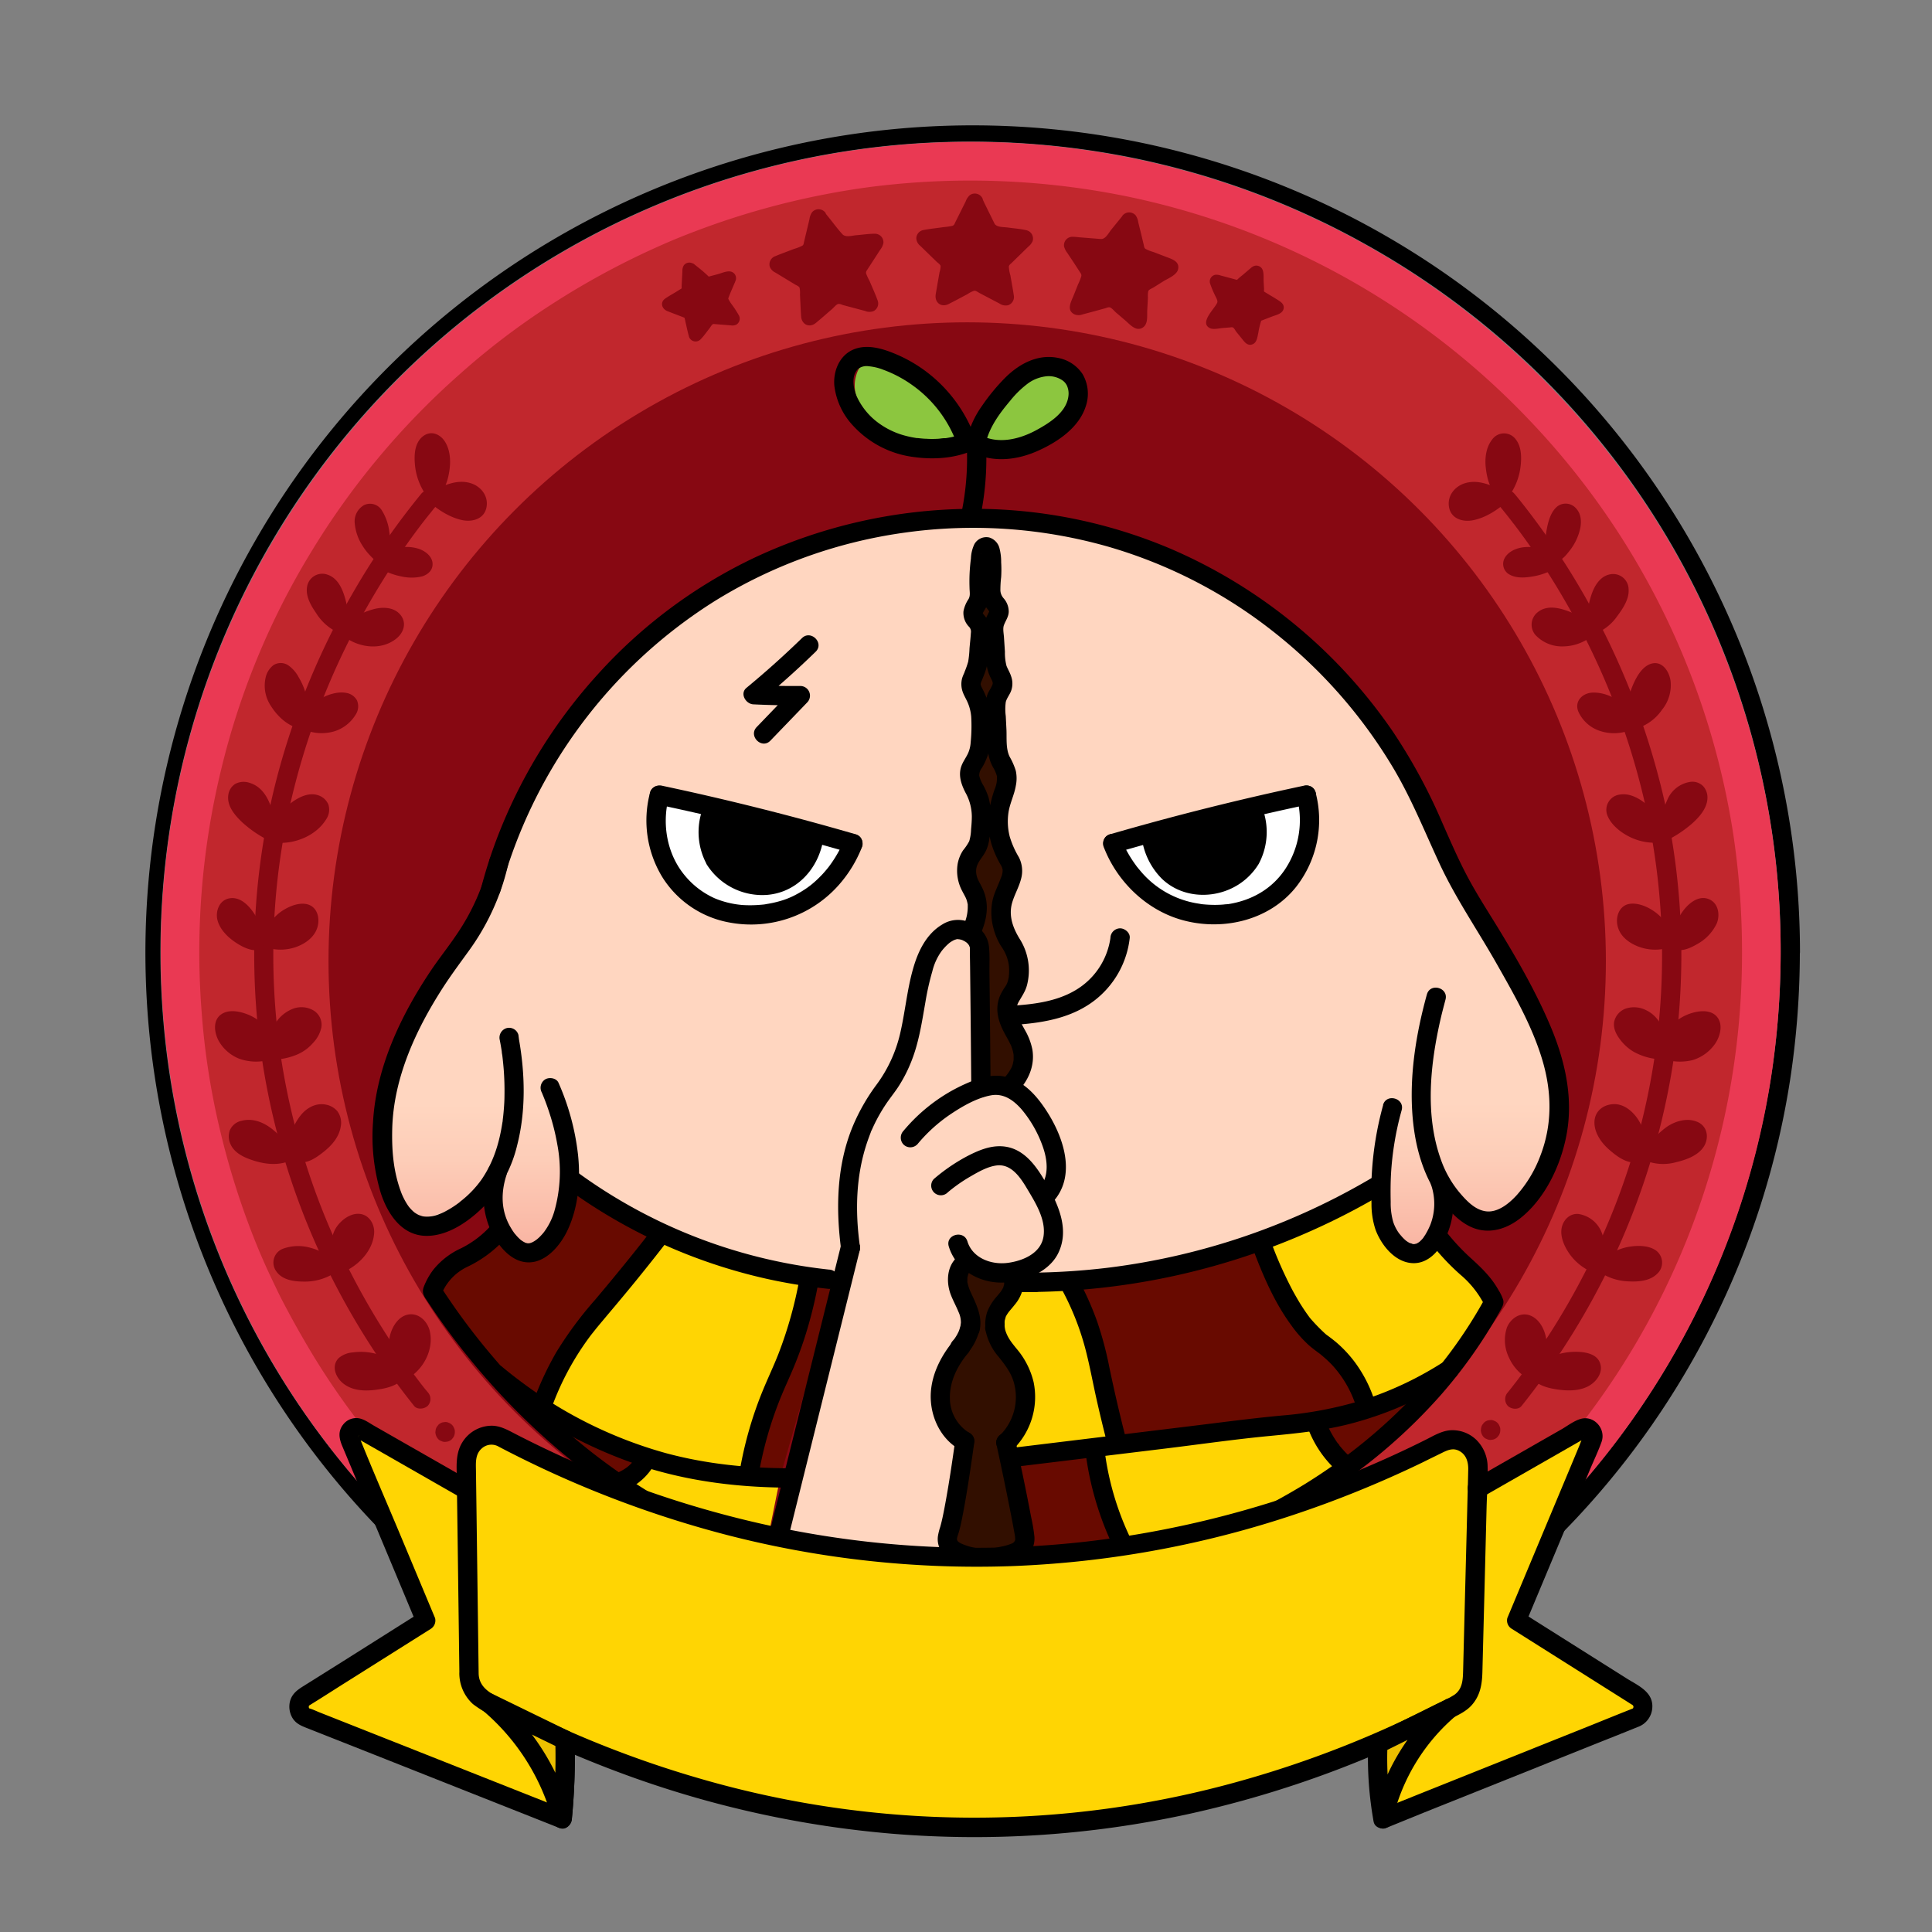 <svg xmlns="http://www.w3.org/2000/svg" xmlns:xlink="http://www.w3.org/1999/xlink" viewBox="0 0 600 600"><rect x="0" y="0" width="600" height="600" fill="#808080" stroke="none"/><defs><style>.cls-1{fill:#c1272d;}.cls-2{fill:#ea3953;}.cls-3{fill:#870812;}.cls-4{fill:#680a00;}.cls-5{fill:#ffd503;}.cls-6{fill:#ffd6c0;}.cls-7{fill:url(#linear-gradient);}.cls-8{fill:url(#linear-gradient-2);}.cls-9{fill:#320f00;}.cls-10{fill:#8cc63f;}.cls-11{fill:#fff;}.cls-12{fill:#edbf00;}</style><linearGradient id="linear-gradient" x1="147.68" y1="216.79" x2="147.68" y2="391.59" gradientUnits="userSpaceOnUse"><stop offset="0" stop-color="#ffd6c0"/><stop offset="0.62" stop-color="#ffd6c0"/><stop offset="0.72" stop-color="#ffd6c0"/><stop offset="0.82" stop-color="#fdcdb8"/><stop offset="0.97" stop-color="#f9b5a3"/><stop offset="1" stop-color="#f8b09f"/></linearGradient><linearGradient id="linear-gradient-2" x1="455.98" y1="211.65" x2="455.98" y2="393.04" xlink:href="#linear-gradient"/></defs><g id="Layer_111" data-name="Layer 111"><path d="M553,295.58A251.52,251.52,0,0,1,163.23,505.85a253.62,253.62,0,0,1-55.88-50.14A250.3,250.3,0,0,1,50.57,315.19,254,254,0,0,1,57,235.8,251.44,251.44,0,0,1,272.31,45.65,254.54,254.54,0,0,1,351.74,49a250.71,250.71,0,0,1,72.07,26.7A250.86,250.86,0,0,1,553,295.58c0,3.86,6,3.87,6,0a256.92,256.92,0,1,0-26.9,114.72,255.84,255.84,0,0,0,23.86-75.11,264,264,0,0,0,3-39.61C559,291.72,553,291.71,553,295.58Z"/></g><g id="_9" data-name="9"><g id="Layer_1" data-name="Layer 1"><ellipse class="cls-1" cx="301.47" cy="295.72" rx="245.54" ry="245.63"/><path class="cls-2" d="M541,295.72A238.76,238.76,0,0,1,474,462q-6.36,6.6-13.2,12.72-3.36,3-6.83,5.89c-1.16,1-2.32,1.91-3.5,2.84l-1.76,1.41-1.34,1a242.93,242.93,0,0,1-63.19,34.86,239.37,239.37,0,0,1-214.41-24.78,226.16,226.16,0,0,1-28.11-21.68A247.23,247.23,0,0,1,116.5,448c-1-1.16-1.91-2.32-2.84-3.5l-1.4-1.77-.84-1.08q-2.83-3.72-5.53-7.54-5.31-7.51-10-15.43T87.1,402.8q-2-4.08-3.93-8.22c-1.35-2.95-2.38-5.34-3.41-7.86A244.48,244.48,0,0,1,68.4,351.28a228.76,228.76,0,0,1-5.75-36.64,239.9,239.9,0,0,1,6.06-75.77,235.16,235.16,0,0,1,27.8-67.25,238.51,238.51,0,0,1,46.11-55.28,227.83,227.83,0,0,1,28.23-21.53A245,245,0,0,1,203,77.2c3-1.36,5.25-2.34,7.86-3.4,2.83-1.14,5.69-2.24,8.56-3.28q8.69-3.15,17.57-5.63,9.13-2.55,18.44-4.38c6.22-1.23,12.38-2.19,18-2.83a243.5,243.5,0,0,1,75.79,3.16,239.26,239.26,0,0,1,125.47,69.35,239,239,0,0,1,63.61,129A246.86,246.86,0,0,1,541,295.72c0,7.72,12,7.74,12,0a250.46,250.46,0,0,0-46.16-145.27,256.16,256.16,0,0,0-52.91-54.82,251.27,251.27,0,0,0-346.33,39.79,255.27,255.27,0,0,0-39.17,65.51,250,250,0,0,0-17.76,75.53A251.69,251.69,0,0,0,352.06,542.25a249.76,249.76,0,0,0,71.68-26.58A252.45,252.45,0,0,0,526.63,408,249.4,249.4,0,0,0,550,334.77a261.85,261.85,0,0,0,3-39C553,288,541,288,541,295.72Z"/><circle class="cls-3" cx="300.37" cy="298.45" r="198.35"/></g><g id="Layer_4" data-name="Layer 4"><path class="cls-4" d="M409.57,441.61a27.26,27.26,0,0,0,7.59,11.84,1.74,1.74,0,0,0,1.11.59,1.84,1.84,0,0,0,1-.39,98.82,98.82,0,0,0,24.51-22.84,117.24,117.24,0,0,1-33.47,10.58"/><path class="cls-4" d="M200.68,452.68,193,460.12a108.18,108.18,0,0,1-29.89-23.83Z"/><path class="cls-4" d="M311.89,454.19A257.73,257.73,0,0,1,339.18,451L350.88,484a3.07,3.07,0,0,1,.26,1.57c-.23,1.18-1.64,1.63-2.81,1.86a319.34,319.34,0,0,1-45.08,5.41,2.23,2.23,0,0,1-1.93-.54,2.12,2.12,0,0,1-.29-1.39,93.73,93.73,0,0,1,6.72-33"/><path class="cls-5" d="M201,453.23a171.52,171.52,0,0,1-24.14-11.4c-3.81-2.17-7.36-4.39-10.65-6.6.64.26,1.31.56,2,.89s1.3.65,1.94,1c-1.54-3.81.25-8.1,2.23-11.69,8.27-15,20.43-27.34,32.44-39.51a2.49,2.49,0,0,1,3.13-.72l43.43,12c-.2,5.84-2.44,11.39-4.51,16.87a320.89,320.89,0,0,0-12.41,41c-.34,1.51-.88,3.25-2.33,3.76a3.54,3.54,0,0,1-2,.08"/><path class="cls-5" d="M346.31,448.25c-.13,1.39-1.81,2-3.18,2.21a131.62,131.62,0,0,1-32.33,1.47l-4.42-25.31c-1.33-7.55-2.65-15.15-2.7-22.83a3.57,3.57,0,0,1,3.28-4.32,68.88,68.88,0,0,1,21.91-2.22A5.78,5.78,0,0,1,335,401.3c7.18,14.54,9.72,30.86,12.17,46.9"/><path class="cls-5" d="M423.16,436c-1.32-1.23.29-3.07-1.16-5.7-2.67-4.85-13.42-15.28-16.87-19.43-5.49-6.6-10.35-14-12.17-22.4a3.76,3.76,0,0,1,0-2.05,3.6,3.6,0,0,1,1.84-1.88c11.67-6.12,16.68-7.55,16.68-7.55A47.1,47.1,0,0,0,428,368.22c-.23,1.4-1.56,10.34,3.94,16.27.6.64,3.89,4.19,8.26,4.48a5.17,5.17,0,0,0,3.11-.49c1.31-1.06,1.55-3.46,3.22-3.69A136,136,0,0,0,459,397c1.61,1.36,3.85,3.18,4.18,6,.29,2.54-1.13,4.61-2.51,6.56-12.34,17.29-12.37,16.41-13.43,17.28C439.87,432.86,427.1,439.69,423.16,436Z"/><path class="cls-5" d="M200.45,453a13.13,13.13,0,0,1-7.12,7,.91.91,0,0,0,.26.82,2.47,2.47,0,0,0,.76.61c1,.43,8.8,6.71,13.87,9.9,5.37,3.38,15.49,8.23,29,12.64q2.49-12.36,5-24.71c-3.21,0-6.55-.13-10-.38A146.82,146.82,0,0,1,200.45,453Z"/><path class="cls-5" d="M340.59,450.8c19.2-3.57,39.27-6.44,60.19-8.4q4.38-.4,8.72-.75a15.78,15.78,0,0,0,1.28,6,16.62,16.62,0,0,0,7.62,8,189.45,189.45,0,0,1-66.64,29.75c-.48-1-.95-2-1.41-3A140.15,140.15,0,0,1,340.59,450.8Z"/><path class="cls-4" d="M172.11,427.6C177,414.33,186.7,405.1,189.93,402c4.8-4.57,8.5-10.16,12.75-15.24.73-.88,1.5-1.91,1.32-3-.22-1.33-1.63-2.06-2.87-2.6A101.56,101.56,0,0,1,178,367c-.52,4.17-1.06,8.4-2.79,12.23s-4.85,7.25-8.92,8.28-9-1-10.3-5a55,55,0,0,0-13.74,9c-5.9,5.28-6.44,8.16-6.49,9.69a9.52,9.52,0,0,0,2,5.94c12.64,16.77,24.31,32.25,30.7,29.06C170.48,435.22,170,433.39,172.11,427.6Z"/><path class="cls-4" d="M251.3,398.06c-2.54,20.33-13.12,38.69-18.64,58.42a1.61,1.61,0,0,0,0,1.12c.26.54,1,.62,1.57.63l6.21.09a1.92,1.92,0,0,0,2.43-1.67l15.6-54.46c.39-1.37.77-2.92.06-4.15-1.22-2.13-4.38-1.63-6.71-.84"/><path class="cls-4" d="M334,397.93a249.65,249.65,0,0,0,35.11-5.77c8.09-1.92,15.56-4.13,22.39-6.44,2.91,13.77,8.61,21.45,13.32,25.94,0,0,17.29,16.46,19.4,22,.23.61.9,2.39.1,3.4a2.49,2.49,0,0,1-1.85.75c-2.39.14,17.27.29-18,4.23-26.1,2.92-57.73,5.6-57.73,5.6Z"/><path d="M153,380a31,31,0,0,1-9.82,7.67,23.61,23.61,0,0,0-8.58,6.62,21.28,21.28,0,0,0-3,5.38c-.63,1.68,0,2.78.91,4.12s1.81,2.72,2.74,4.07A226.34,226.34,0,0,0,153,430.35c19.18,21.29,42.63,38.95,68.95,50.41a196.29,196.29,0,0,0,99.76,14.67c32.27-3.56,63.94-14.38,91.1-32.29a170.66,170.66,0,0,0,34.81-30.09,151.63,151.63,0,0,0,15.52-21.24q1.42-2.37,2.77-4.78c.59-1.07,1.26-2.12.9-3.41a14.3,14.3,0,0,0-1.45-3c-2.18-3.91-5.25-6.88-8.53-9.85a68.06,68.06,0,0,1-8.15-8.82c-1-1.28-3.2-1-4.24,0a3.07,3.07,0,0,0,0,4.24,72.83,72.83,0,0,0,9.08,9.66,30,30,0,0,1,7.81,10.08v-3c-13.17,24.15-33,43.74-56.35,58.12a202.52,202.52,0,0,1-77.6,27.7,193.31,193.31,0,0,1-85.49-6.81,189,189,0,0,1-68.56-39.73,216,216,0,0,1-21.51-22.33,202.24,202.24,0,0,1-12.93-17.21c-.69-1-1.38-2.08-2.06-3.12l.3,2.31a16.1,16.1,0,0,1,8.1-8.48,37.68,37.68,0,0,0,12-9.08,3.09,3.09,0,0,0,0-4.25,3,3,0,0,0-4.24,0Z"/><path d="M171.37,437a86,86,0,0,1,11.3-21.22l.66-.9.3-.39c-.35.46-.08.1,0,0l1.44-1.81c1.1-1.35,2.22-2.67,3.33-4,3.11-3.69,6.21-7.38,9.25-11.12s6.27-7.8,9.32-11.75a3.1,3.1,0,0,0,0-4.24c-1-1-3.24-1.29-4.24,0-5.81,7.51-11.82,14.86-17.94,22.12a116.36,116.36,0,0,0-12,16.21,98.16,98.16,0,0,0-7.21,15.49,3,3,0,0,0,2.09,3.69,3.06,3.06,0,0,0,3.69-2.09Z"/><path d="M388.62,386.52c3.2,8.67,6.86,17.51,12.36,25a38.88,38.88,0,0,0,5.53,6.28c.9.79,1.86,1.51,2.82,2.22.15.11.79.59.36.26.41.32.82.65,1.21,1a34.61,34.61,0,0,1,3,2.85,34.14,34.14,0,0,1,7.57,13.72c1.09,3.7,6.89,2.12,5.79-1.59a41.3,41.3,0,0,0-6.39-13.07,38.32,38.32,0,0,0-5.81-6.26c-.78-.66-1.59-1.28-2.4-1.89l-.69-.5-.28-.22c-.52-.36.37.33.13.11a56.55,56.55,0,0,1-5-5.13c-.08-.11-.34-.45.05.06-.1-.12-.19-.25-.29-.38l-.72-1c-.51-.72-1-1.45-1.48-2.2-1.05-1.62-2-3.3-2.94-5a125.35,125.35,0,0,1-7-15.88,3.09,3.09,0,0,0-3.69-2.1,3,3,0,0,0-2.09,3.7Z"/><path d="M329.52,400a83.65,83.65,0,0,1,7.53,18.82c1.42,5.42,2.4,10.95,3.64,16.4q1.5,6.62,3.2,13.19c1,3.73,6.75,2.15,5.79-1.6q-2.81-10.9-5.11-21.93a108.73,108.73,0,0,0-3.86-14.53,95,95,0,0,0-6-13.38c-1.84-3.39-7-.37-5.18,3Z"/><path d="M235.52,458.4a117.2,117.2,0,0,1,6.8-24.08c1.41-3.51,3.09-7,4.55-10.61s2.66-7,3.74-10.6a131.88,131.88,0,0,0,3.52-14.69,3.09,3.09,0,0,0-2.1-3.69,3,3,0,0,0-3.69,2.09,127.72,127.72,0,0,1-6.63,23.74c-1.42,3.6-3.08,7.11-4.58,10.71a116.94,116.94,0,0,0-4.64,13.34,118.81,118.81,0,0,0-2.76,12.2,3.1,3.1,0,0,0,2.1,3.69,3,3,0,0,0,3.69-2.1Z"/><path d="M448.57,422.78a106.59,106.59,0,0,1-25.06,11.94,119.14,119.14,0,0,1-25.45,4.89c-9.43.87-18.83,2.14-28.23,3.28l-34.62,4.22-34.62,4.21c-11.52,1.4-23,2.87-34.61,3.79-19.9,1.58-39.88,1.4-59.27-3.85a134.56,134.56,0,0,1-44-21.5q-3.37-2.47-6.61-5.15a3.1,3.1,0,0,0-4.24,0,3,3,0,0,0,0,4.25,145,145,0,0,0,48.5,26.79c18.14,5.69,37.13,7,56,6.08,11.68-.57,23.3-1.88,34.9-3.28s23.43-2.85,35.15-4.27l35.5-4.32c10.75-1.31,21.51-2.87,32.3-3.9,8.07-.77,16.1-1.58,24-3.51a110,110,0,0,0,28.85-11.72c1.53-.88,3-1.81,4.54-2.77,3.23-2.08.23-7.27-3-5.18Z"/><path class="cls-6" d="M152.77,276a154,154,0,0,0,7-20.36c7.34-25.58,39.55-64.46,85.42-83a157.35,157.35,0,0,1,63.9-11.28A147.93,147.93,0,0,1,348.74,168c18,5.82,30.1,13.83,38.52,19.48,10.13,6.79,23.71,15.89,36,32.09,3.41,4.5,8.49,13.58,18.64,31.74,7.88,14.08,7.79,14.49,16,29.34,16.74,30.37,18.6,31.32,21.57,40.78,3.25,10.34,7.7,25.21,1.33,40-1,2.23-8,18.49-18.64,17.73-7.69-.55-12.5-9.6-13.27-11.11-1,5.55-4,20.93-9.28,21.21-2,.11-3.76-2.1-5.58-4.42A28.46,28.46,0,0,1,428.28,368a209.19,209.19,0,0,1-59.16,24.21c-19.52,4.63-35.2,5.26-56.55,6.12-21,.85-37.07,1.5-55.15-1-17.84-2.46-47-9.27-80.21-31.07-.14,3.94-1,14.85-8.44,20.83-2.21,1.78-3.62,2-4.57,2-5-.17-8.9-8.31-9.86-14.16a24,24,0,0,1,3-15.3c-1.71,4.17-6.91,15.12-18.21,19.55-2.82,1.11-6.23,2.44-9.63,1.19-8.56-3.17-9.3-19.88-9.48-24-.88-19.77,7.8-35.88,15.36-49.52C142.33,294.18,146.62,290.35,152.77,276Z"/><path class="cls-7" d="M170.86,334.75a40.26,40.26,0,0,1-4.1-5.27c-6.75-10.34-5.44-20.56-7.2-40.18-1.19-13.21-1.9-21-1.21-26.46q-.24-.55-.45-1.11a165,165,0,0,1-11.11,24.33c-6,10.77-8.26,11.94-13.5,20.56-5.5,9-17,28.48-14.54,50.79.6,5.52,1.88,17.23,9,19.89,6.3,2.36,15.29-3.2,18.62-6a34.85,34.85,0,0,0,4.06-4.14c2.62-3.29,3.73-6.18,4.08-6s-1.17,3.08-1.31,7.47a20.49,20.49,0,0,0,1.12,7.32,20.77,20.77,0,0,0,2.65,5.13c2,2.95,3.37,5,5.53,5.65,3.53,1,7.28-2.44,8.19-3.28,7.22-6.61,6.5-18.47,6.06-25.52A65.14,65.14,0,0,0,170.86,334.75Z"/><path class="cls-8" d="M469.22,298c-.86-1.7-3.14-6.1-6.13-11.46-4.93-8.85-9.34-15.92-12.39-20.67a119,119,0,0,1-3.64,15.61c-2.28,7.47-4.86,12.62-5.51,14.59a221,221,0,0,0-8.77,37.45c0,1.68-.06,4.29-.34,7.48-1.17,13.34-4.51,16.84-4.49,24.21,0,10.13,6.36,21.14,11.63,21.07,4.13-.05,8.59-6.92,9.07-13.17a15.76,15.76,0,0,0-.54-5.43c2.24,2.86,7.4,8.55,14,8.5,10.41-.07,18.16-14.24,20.67-24.17C487.4,333.83,478.07,315.44,469.22,298Z"/><path class="cls-6" d="M263.66,393.86c-2.53,8.68-11.6,43.08-23.48,90.08a200.38,200.38,0,0,0,46.64,9.62c5.74.48,11.23.69,16.45.7,2-54.27,3.43-93.65,4.12-103,.12-1.56.25-5.68-2.16-8.35-2.71-3-7.44-2.63-11.44-2-3,.45-4.12.43-12,1.84-9.79,1.75-11.55,1.91-13.69,3.7A14.55,14.55,0,0,0,263.66,393.86Z"/><path class="cls-9" d="M294.59,478.7c2.28-19.72,3.71-27.36,4.63-29.11a3.18,3.18,0,0,0,.39-2c-.31-1.77-2.48-2.67-3.26-3.12-3.88-2.24-3.63-10.93-3.09-14.91,1.66-12.27,10.9-15.77,8.7-22.31-1.14-3.38-4.23-4.29-4.36-8.22a10.34,10.34,0,0,1,2.8-6.86,16.36,16.36,0,0,0,6.44,3,16.68,16.68,0,0,0,7.16,0c1.9,3.56-2.64,7-4.19,10.73-1.42,3.4-.2,7.31,1.68,10.49s4.41,6,5.89,9.38a17.24,17.24,0,0,1-1.33,16c-1,1.59-2.37,3.07-2.87,4.89-.58,2.08,0,4.28.52,6.38a134.46,134.46,0,0,1,3.88,26.3,6,6,0,0,1-.48,3.29c-.8,1.39-2.52,2-4.09,2.45-5.28,1.59-7.95,2.29-10.74,1.81-3.16-.54-8.34-2.51-8.59-5.62A4,4,0,0,1,294.59,478.7Z"/><path class="cls-9" d="M313.65,337.08c4.27-2.59,5.18-8.85,3.87-12.92s-4.54-4.86-4.77-9c-.1-1.81.48-2.36,1.61-6s2.76-7.75,2.22-11.3c-.68-4.41-5-7.53-5.91-11.9-1.25-6,4.23-11.64,3.52-17.7-.51-4.41-4.23-8-4.56-12.43-.38-5.09,3.48-6.51,3.52-12.62,0-1.41-.17-1.37-1.59-7.68-1.9-8.43-2.85-12.71-2.53-15.59.33-3.09,1.07-3.87,1.3-8a41.75,41.75,0,0,0-.22-6.92c-.75-7.13-2.43-8.59-1.21-11.75.6-1.57,1.41-2.22,1.37-3.84-.06-2-1.38-2.54-2.32-4.58-1.79-3.89,1.07-6.36-.24-12.89-.2-1-.62-3.09-1.15-3.08-.24,0-.88.44-2.56,15.9-.5,4.58-.75,6.89-.75,8,0,6.82,1.75,8.3.52,12.42-.88,2.93-2.23,3.75-2.15,6.5.06,2.28,1,3.36,1.91,5.36,3.49,8,0,17.59-.27,18.23-1.14,3-2.21,3.9-2.06,6.28.2,3.08,2.11,3.64,3.48,7.06,2.31,5.78,0,11.93-.56,13.33-1.71,4.49-3.39,4-3.88,7.31-.74,4.93,3,6.07,2.47,11.73-.29,3-1.54,4.55-.81,7.66a10.44,10.44,0,0,0,1.77,3.81c2,2.83,2.69,14.44-.05,44.44C304.25,337.22,309.44,339.62,313.65,337.08Z"/><path class="cls-10" d="M303.15,137.66c1.17-7,6-12.87,11.29-17.65,2.48-2.24,5.19-4.38,8.4-5.35s7-.52,9.38,1.86a8.83,8.83,0,0,1,1.8,8.6,15.34,15.34,0,0,1-5.34,7.34,33.42,33.42,0,0,1-14.17,6.27c-3.29.7-6.79,1.06-10,0a2.53,2.53,0,0,1-1-.55,2.12,2.12,0,0,1-.56-1.08c-.24-1.05-6-14.77-17.85-21.56-4.09-2.35-7-2.79-12.43-3.61a5.91,5.91,0,0,0-3.65.39c-2.24,1.12-3,3.71-3.21,4.62-1.27,4.55,1.06,8.75,1.92,10.3a22.46,22.46,0,0,0,10,9.07c10.57,5.28,21.64,1.7,24.5.68"/><path class="cls-11" d="M346.38,262.26q14.19-3.06,29.25-6.93c10.43-2.69,20.46-5.52,30.07-8.42a37.2,37.2,0,0,1-1.09,14.92A31.64,31.64,0,0,1,399.29,273c-5.54,7.11-14.64,10.93-22.73,11.07C364,284.24,351.86,275.6,346.38,262.26Z"/><path class="cls-11" d="M205.85,247.81,264.93,262c-4.78,11.93-15.21,20.38-27.26,21.79-1.77.21-19,1.93-28.29-11.42C202,261.71,205.34,249.57,205.85,247.81Z"/><path d="M155.36,276.84a153.64,153.64,0,0,1,66.83-90.31,151.36,151.36,0,0,1,59.08-21.16,153,153,0,0,1,62.91,4.41,150.21,150.21,0,0,1,51,26.17,154.5,154.5,0,0,1,37.77,43c5.57,9.46,9.61,19.6,14.24,29.53,5,10.68,11.67,20.36,17.48,30.59,5.42,9.56,11,19.22,14.22,29.79,3.08,10.13,3.29,20.41-.62,30.34a38.9,38.9,0,0,1-7.17,11.89c-2.28,2.52-5.44,5.11-8.78,5.14-3.87,0-6.85-3.27-9.16-6a33,33,0,0,1-5.68-10.11c-5-13.9-3.3-29.65-.09-43.68.46-2,1-4,1.52-6,1-3.73-4.75-5.32-5.78-1.6-3.67,13.27-5.85,27.51-4.09,41.24,1.14,8.82,4,17.33,9.74,24.24,2.82,3.38,6.38,6.75,10.85,7.63s8.85-.76,12.44-3.56c7.77-6.09,12.69-16.53,14.45-26.07,2.12-11.44-.48-22.86-4.92-33.43-4.51-10.74-10.43-21-16.51-30.95-3.21-5.22-6.53-10.37-9.4-15.78s-5.38-11.24-7.9-16.94a173.23,173.23,0,0,0-15.21-28,160.39,160.39,0,0,0-69.06-56.81,156.1,156.1,0,0,0-64-12.36,160.57,160.57,0,0,0-65.06,15.07,155.18,155.18,0,0,0-49,36.51A160.84,160.84,0,0,0,154,261.24q-2.57,6.88-4.45,14c-1,3.74,4.8,5.33,5.79,1.6Z"/><path d="M429.54,343.21a101.87,101.87,0,0,0-3.5,21.1c-.19,3.15-.19,6.31-.11,9.47a25.17,25.17,0,0,0,1.26,8.13c1.62,4.35,5.31,9.22,10.13,10.2,5.49,1.12,9.45-3.19,11.6-7.7a24.68,24.68,0,0,0,1.32-18c-1.11-3.69-6.9-2.12-5.79,1.59a18.07,18.07,0,0,1-.29,12.48c-.26.61-.55,1.22-.86,1.81-.21.4-.44.8-.67,1.19-.13.19-.77,1.13-.53.83a8.62,8.62,0,0,1-1,1.09,5.48,5.48,0,0,1-.44.4c.35-.28-.05,0-.11.05a4.36,4.36,0,0,1-.64.35c-.45.21.61-.12-.24.07-.08,0-.57.11-.09.05a4.1,4.1,0,0,1-1,0c.51.07-1-.41-.61-.22a7.8,7.8,0,0,1-1.08-.63c-.81-.54.18.18-.25-.18-.18-.15-.37-.32-.55-.49a12.32,12.32,0,0,1-.94-1c-.24-.27-.47-.56-.7-.84.29.36.26.35,0,0a13.1,13.1,0,0,1-1.76-3.43,21.19,21.19,0,0,1-.8-6.23c-.06-2.85-.06-5.69.09-8.53a93.94,93.94,0,0,1,3.32-20c1-3.73-4.75-5.32-5.79-1.6Z"/><path d="M152,267.18A68.61,68.61,0,0,1,142,289.94c-2.66,4-5.65,7.68-8.3,11.65-9.29,13.91-16.87,29.89-17.85,46.82a60.84,60.84,0,0,0,2.43,22.17c2.16,6.55,6.58,13.24,14.25,13.23,6.81,0,13.4-4.72,18-9.41a41.27,41.27,0,0,0,10.1-18.81c2.71-10.63,2.44-22,.55-32.76L161,321.4a3,3,0,0,0-3.69-2.1,3.08,3.08,0,0,0-2.1,3.7c.23,1.16.43,2.33.61,3.5,0,.29.22,1.74.1.7.06.5.13,1,.18,1.49q.19,1.69.33,3.39c.2,2.68.29,5.36.24,8.05,0,1.49-.09,3-.21,4.46-.06.77-.13,1.54-.22,2.3l-.12,1c-.06.5.06-.42,0,.08,0,.24-.07.48-.11.73-1,6.56-2.84,12.33-6.5,17.67a32.33,32.33,0,0,1-6,6.34l-.63.5c-.1.09-.43.34.06,0l-.4.3c-.6.45-1.21.88-1.84,1.29s-1.43.89-2.17,1.28a14.34,14.34,0,0,1-2,.93,9.72,9.72,0,0,1-4.75.79,3.36,3.36,0,0,1-.85-.17c-.22-.06-1.24-.45-.59-.16a10.38,10.38,0,0,1-1.65-.95c-.46-.3,0,0,0,0l-.37-.32c-.24-.23-.48-.46-.71-.7l-.59-.67c-.29-.35.26.36,0,0l-.38-.54a20.13,20.13,0,0,1-1.12-1.9c-.15-.3-.3-.6-.44-.9l-.24-.54c-.12-.27.09.24-.1-.24-2.54-6.56-3.1-13.13-2.93-20.13.4-15.81,7.31-30.75,15.73-43.84,2.59-4,5.43-7.81,8.22-11.67a73.85,73.85,0,0,0,10.51-20.88c.56-1.79,1.05-3.59,1.47-5.42a3,3,0,1,0-5.78-1.59Z"/><path d="M151.56,363.28a25.61,25.61,0,0,0,1.19,19.57c2.5,4.89,7.13,10.27,13.24,9,4.61-1,8.26-5.6,10.19-9.63,3.45-7.22,4.15-15.65,3.34-23.52a76.09,76.09,0,0,0-6.07-22.43c-.64-1.48-2.83-1.82-4.11-1.07a3.07,3.07,0,0,0-1.07,4.1l.08.19.3.73c.23.57.46,1.14.68,1.72.48,1.26.93,2.53,1.34,3.82a69.24,69.24,0,0,1,2.38,9.51,45.15,45.15,0,0,1-.92,21,20.23,20.23,0,0,1-3,6.1c-.1.15-.6.78-.1.17l-.38.45c-.24.29-.5.57-.76.84a11.53,11.53,0,0,1-1.21,1.11,8,8,0,0,1-1.53.94c.3-.14-.31.11-.42.14s-.25.05-.37.09c-.41.12.49,0,.11,0s-.5,0-.75,0,0,0,.09,0l-.42-.1-.4-.13.06,0a7.45,7.45,0,0,1-.87-.49c-.12-.07-.67-.49-.33-.22-.23-.18-.44-.38-.65-.58a13.86,13.86,0,0,1-1.26-1.39c-.22-.27,0,0,0,.05l-.24-.33-.45-.65c-.28-.43-.54-.86-.8-1.3-2.94-5.14-2.87-10.75-1.17-16a3,3,0,0,0-5.79-1.6Z"/><path d="M175.7,368.8a167.39,167.39,0,0,0,62.23,28.31,171.26,171.26,0,0,0,19.49,3.17,3,3,0,0,0,3-3,3.07,3.07,0,0,0-3-3,162,162,0,0,1-78.69-30.66,3,3,0,0,0-4.11,1.08,3.07,3.07,0,0,0,1.08,4.1Z"/><path d="M294.25,370.37a48.76,48.76,0,0,1,7.22-5.06c2.41-1.39,5.11-2.95,7.91-3.35,4.56-.65,7.42,3.54,9.58,7.18,2.57,4.32,5.89,9.52,5.12,14.79s-6.33,7.61-11,8.25c-5.27.73-11.07-1.52-12.64-6.66-1.12-3.68-6.92-2.11-5.78,1.6,2.07,6.79,8.59,10.88,15.49,11.18,6.61.28,15.3-2.74,18.43-9,3.51-7,.43-14.47-3.1-20.8-2.87-5.14-6.58-11.22-12.9-12.34-4.4-.78-8.56,1-12.39,3a56.54,56.54,0,0,0-10.19,7,3,3,0,0,0,4.24,4.24Z"/><path d="M296.32,416.14c-4.31,5.13-7.56,11.58-7.26,18.45.27,6.28,3.45,12.48,9,15.6,3.37,1.89,6.4-3.3,3-5.18A12.66,12.66,0,0,1,295,434.22c-.11-5.11,2.3-10,5.52-13.84a3.07,3.07,0,0,0,0-4.24,3,3,0,0,0-4.24,0Z"/><path d="M306.06,413.1a18.08,18.08,0,0,0,4.05,8.25c1.92,2.41,3.77,4.75,4.68,7.75A16.72,16.72,0,0,1,310.28,446c-2.78,2.69,1.46,6.92,4.24,4.24a22.84,22.84,0,0,0,6.48-21,24.88,24.88,0,0,0-5.22-10.3c-2-2.45-3.36-4.12-3.93-7.35a3,3,0,1,0-5.79,1.59Z"/><path d="M309.51,448.83c1.46,6.73,2.88,13.47,4.2,20.24.42,2.11.83,4.23,1.21,6.35.12.68.26,1.36.35,2.05-.09-.76,0,.29,0,.36,0,.46.08.19-.1.66-.06.16-.4.57-.22.35a1.8,1.8,0,0,1-.79.54,17,17,0,0,1-3.56,1,18.11,18.11,0,0,1-3.39.51,17.67,17.67,0,0,1-8.86-1.61c-.88-.48-1.28-.89-1.11-1.67s.44-1.41.63-2.11c.49-1.8.85-3.62,1.2-5.45,1.37-7.18,2.41-14.43,3.44-21.66a3.09,3.09,0,0,0-2.09-3.69c-1.41-.39-3.46.48-3.69,2.09-1,7.15-2.05,14.3-3.39,21.39-.39,2-.78,4.05-1.34,6a18.31,18.31,0,0,0-.71,2.83,6.94,6.94,0,0,0,2.13,6.06c2.95,2.65,7.59,3.63,11.43,3.8a30.94,30.94,0,0,0,9.32-1.22c4.07-1.1,7.43-3.92,7.07-8.5a56.91,56.91,0,0,0-1.05-6.2c-1.5-7.94-3.17-15.86-4.88-23.77a3,3,0,0,0-5.79,1.6Z"/><path d="M284.83,355.46a48.63,48.63,0,0,1,10.18-9.3c3.77-2.54,8.26-5.18,12.8-6,3.86-.67,6.9,1.45,9.46,4.37a37,37,0,0,1,6.47,11.26c1.6,4.35,2.26,9.78-1.17,13.43-2.65,2.81,1.59,7.06,4.24,4.24,8.33-8.86,2.78-22.42-3.42-30.81-3.13-4.24-7.21-7.87-12.64-8.51a17.83,17.83,0,0,0-8.6,1.49,54.35,54.35,0,0,0-7.56,3.67,53.76,53.76,0,0,0-14,11.89,3.08,3.08,0,0,0,0,4.24,3,3,0,0,0,4.24,0Z"/><path d="M319.61,401.25a218.1,218.1,0,0,0,87.73-19.06,213,213,0,0,0,22.45-11.65c3.32-2,.3-7.17-3-5.18a212.3,212.3,0,0,1-82.35,28.3,214.37,214.37,0,0,1-24.81,1.59c-3.86,0-3.87,6,0,6Z"/><path d="M267,386.7c-1.48-10.94-1.16-21.89,2.4-32.25.32-.92.66-1.83,1-2.73.06-.16.13-.32.19-.47-.27.65,0-.11.09-.21l.6-1.31a52.08,52.08,0,0,1,3.83-6.79c1.18-1.76,2.51-3.41,3.7-5.17a43.56,43.56,0,0,0,3.87-7.3c2.62-6.16,3.57-12.75,4.72-19.29a81.42,81.42,0,0,1,2.15-9.55,18,18,0,0,1,2.94-6.36c-.24.33.17-.21.23-.28s.35-.42.54-.62a14.55,14.55,0,0,1,1.43-1.4,5.5,5.5,0,0,1,1-.69,4.27,4.27,0,0,1,1.27-.55c.69-.25-.33-.09.39-.07.14,0,1.06.12.28,0A7.27,7.27,0,0,1,299,292c-.5-.2.43.24.42.23.19.11.38.22.56.34a3.38,3.38,0,0,1,1,1.1c.09.19-1-2.44.15.39.34.84,0-.17.08.43,0,.16,0,.32,0,.48,0,.44,0,.89,0,1.33l.06,3.91q.22,18.81.37,37.62c0,3.85,6,3.86,6,0q-.15-18.14-.36-36.25c0-2.51.12-5.11-.15-7.62-.39-3.67-2.92-6.3-6.25-7.63a9.14,9.14,0,0,0-8.21.75c-5.07,3-7.64,8.51-9.17,14-1.85,6.59-2.43,13.45-4,20.09a43.08,43.08,0,0,1-7.26,15.65,61.3,61.3,0,0,0-7.45,13.07c-5,12.14-5.26,25.58-3.53,38.41.22,1.61,2.28,2.49,3.69,2.1,1.74-.48,2.31-2.08,2.1-3.69Z"/><path d="M261.19,386.7l-18.45,74.18-5.19,20.85a3.06,3.06,0,0,0,2.1,3.69,206.63,206.63,0,0,0,49.84,9.84q6.86.5,13.72.52a3,3,0,0,0,3-3l.12-5.44c.09-3.87-5.91-3.86-6,0l-.12,5.44,3-3a199.46,199.46,0,0,1-49.94-6.57q-6.06-1.6-12-3.57l2.1,3.69,18.45-74.19L267,388.29c.93-3.74-4.86-5.34-5.79-1.59Z"/><path d="M316.22,318.19c8.45-.64,17-2.26,23.82-7.59a28.51,28.51,0,0,0,10.81-19.3c.18-1.61-1.52-3-3-3a3.06,3.06,0,0,0-3,3,22.48,22.48,0,0,1-8.73,14.8c-5.72,4.3-12.94,5.56-19.9,6.09a3.07,3.07,0,0,0-3,3,3,3,0,0,0,3,3Z"/><path d="M346.37,264.87q29.78-8.64,60.13-15.07a3,3,0,0,0,2.1-3.69,3.08,3.08,0,0,0-3.7-2.1q-30.33,6.44-60.13,15.08c-3.7,1.07-2.12,6.86,1.6,5.78Z"/><path d="M342.68,262.78c3.94,10.59,12.87,19.45,23.73,22.73,12.76,3.85,27.71.56,36.16-10.14a33.71,33.71,0,0,0,6-29.26c-1-3.74-6.75-2.16-5.79,1.59a27.6,27.6,0,0,1-3.61,22.16c-4.11,6.22-10.46,9.76-17.6,10.9-.61.1-.25,0-.11,0l-.6.07c-.4,0-.79.08-1.19.1-.75.06-1.5.08-2.26.09a38.76,38.76,0,0,1-3.88-.19l-.88-.1.28,0-.39-.05-1.41-.24c-.63-.12-1.26-.26-1.88-.42a29.15,29.15,0,0,1-15.19-9.68c-.26-.31-.52-.61-.76-.92l-.25-.3c-.22-.28.26.36-.07-.1s-.84-1.16-1.24-1.76q-1-1.5-1.86-3.09c-.42-.78-.81-1.57-1.18-2.38-.06-.14-.31-.74-.06-.14s0,.09,0,0l-.19-.48a3.07,3.07,0,0,0-3.69-2.09,3,3,0,0,0-2.09,3.69Z"/><path d="M265.73,259.09q-29.79-8.64-60.14-15.08a3.08,3.08,0,0,0-3.69,2.1,3,3,0,0,0,2.1,3.69q30.33,6.42,60.13,15.07c3.72,1.08,5.3-4.71,1.6-5.78Z"/><path d="M262,261.18l-.15.37-.12.3c-.18.48.36-.8.09-.21s-.61,1.32-.94,2a39,39,0,0,1-3.59,5.67c.35-.45-.12.16-.24.3s-.39.48-.59.71c-.51.6-1,1.17-1.57,1.73a31.94,31.94,0,0,1-3.4,3.07c.33-.26-.56.41-.63.46-.31.22-.61.43-.92.63-.73.48-1.47.93-2.24,1.35a25,25,0,0,1-4.55,2,33.75,33.75,0,0,1-5.17,1.21l-.39.06c-.4.06.61-.07.19,0l-.76.09c-.64.06-1.27.11-1.91.15a37.31,37.31,0,0,1-4.36,0,28.35,28.35,0,0,1-8.8-2.1,25.57,25.57,0,0,1-9.21-7c-5.59-6.66-7.2-15.89-5.09-24.17.95-3.74-4.83-5.34-5.79-1.59a33.77,33.77,0,0,0,3.9,26.3,31.11,31.11,0,0,0,20.88,14,36.35,36.35,0,0,0,33.71-11.51,39.4,39.4,0,0,0,7.43-12.16,3,3,0,0,0-2.09-3.69,3.05,3.05,0,0,0-3.69,2.09Z"/><path d="M304.25,161.47a89.19,89.19,0,0,0,1.88-25,3.07,3.07,0,0,0-3-3,3,3,0,0,0-3,3,83.5,83.5,0,0,1-1.66,23.39,3.07,3.07,0,0,0,2.09,3.69,3,3,0,0,0,3.69-2.1Z"/><path d="M306,138.14c1.09-5.24,4.3-9.63,7.69-13.64a30.49,30.49,0,0,1,5.4-5.31,11.79,11.79,0,0,1,6-2.34,7.52,7.52,0,0,1,4.95,1.34,4.19,4.19,0,0,1,1.35,1.67,6,6,0,0,1,.42,3.13c-.6,5.1-5.93,8.39-10,10.61-5.13,2.78-11.61,4.41-17.11,1.64a3.08,3.08,0,0,0-4.1,1.08,3,3,0,0,0,1.07,4.11c6.77,3.4,14.34,2.49,21-.58,6-2.73,12.45-7.14,14.53-13.68a12.1,12.1,0,0,0-1-10,11.68,11.68,0,0,0-7.16-4.92c-6.48-1.53-12.44,1.62-16.93,6.12A62.31,62.31,0,0,0,305,126a29.28,29.28,0,0,0-4.78,10.54,3.08,3.08,0,0,0,2.1,3.69,3,3,0,0,0,3.69-2.09Z"/><path d="M302.55,135.19a45,45,0,0,0-14.63-19.57,44.43,44.43,0,0,0-10.58-6c-3.72-1.5-8.18-2.7-12.09-1.16-4.53,1.78-6.59,6.83-6.12,11.47a22,22,0,0,0,5.81,12.28,30.78,30.78,0,0,0,18.89,9.73c6.1.84,12.67.44,18.35-2.08,1.48-.65,1.83-2.81,1.08-4.1a3.08,3.08,0,0,0-4.11-1.08c-.45.2.68-.24.07,0l-.57.21c-.41.15-.83.28-1.25.4a27.86,27.86,0,0,1-3,.67l-.71.12c-.52.09.42,0-.31,0s-1.29.13-1.94.18c-1.25.07-2.5.09-3.75,0-.68,0-1.36-.08-2-.14l-.64-.07-.35,0-.59-.1a30.65,30.65,0,0,1-4.23-1,24.74,24.74,0,0,1-7.27-3.75,21.08,21.08,0,0,1-6.5-8c-1.12-2.52-1.82-6.46.34-8.59a4.26,4.26,0,0,1,3.28-.87,16.4,16.4,0,0,1,4.64,1.11,37.86,37.86,0,0,1,8.88,4.7,38.29,38.29,0,0,1,13.53,17.2,3.1,3.1,0,0,0,3.7,2.1,3,3,0,0,0,2.09-3.69Z"/><path d="M298.39,411.28a14,14,0,0,1-.78,2.53l.3-.72a14.27,14.27,0,0,1-1.81,3.12l.47-.61c-.2.25-.4.49-.62.73a3.18,3.18,0,0,0-.87,2.12,3,3,0,0,0,3,3,3,3,0,0,0,2.12-.88,16.85,16.85,0,0,0,4-7.7,3.2,3.2,0,0,0-.31-2.31,3,3,0,0,0-5.48.72Z"/><path d="M304.13,413.61c1.14-4.32-.75-8.19-2.53-12a15.16,15.16,0,0,1-.83-2.09c-.14-.44-.24-.88-.34-1.32s-.06-.38,0-.06c0-.19,0-.39,0-.58a7.51,7.51,0,0,1,.05-1.16c-.09.62.16-.49.2-.6.12-.33.12-.35,0-.06.08-.17.18-.33.27-.49s.21-.31,0-.06a5.18,5.18,0,0,1,.41-.4,3,3,0,0,0-4.25-4.24c-3,2.8-3.25,7.38-2,11.07.7,2,1.76,3.83,2.55,5.78a7.75,7.75,0,0,1,.65,4.63,3,3,0,0,0,5.78,1.6Z"/><path d="M312,411.71c.05.33,0,.14,0-.08s0-.39,0-.59a5.63,5.63,0,0,1,0-.58c.05-.81-.11.19,0-.23s.19-.76.31-1.13-.18.33,0-.1c.09-.18.17-.35.27-.51a9.87,9.87,0,0,1,.66-1c.13-.2.21-.27,0,0l.34-.42c.49-.59,1-1.17,1.47-1.78a11.91,11.91,0,0,0,2.56-4.87,10.16,10.16,0,0,0-.44-5.9,3.08,3.08,0,0,0-3.69-2.1c-1.39.45-2.73,2.14-2.09,3.69a9,9,0,0,1,.37,1.11,5.41,5.41,0,0,1,.12.58c-.07-.54,0,.12,0,.22a5.76,5.76,0,0,0,0,.59c0,.42.1-.35,0,.07s-.19.75-.31,1.13.19-.28,0,.06c-.12.18-.21.39-.33.58a10.66,10.66,0,0,1-.6.89c.18-.25.13-.16,0,0l-.35.42-.78.93a15.8,15.8,0,0,0-2.91,4.7,11.9,11.9,0,0,0-.42,5.95,3,3,0,0,0,3.69,2.09,3.09,3.09,0,0,0,2.09-3.69Z"/><path d="M314.94,401.28l6.39,0a3,3,0,0,0,0-6l-6.39,0a3,3,0,0,0-3,3,3.06,3.06,0,0,0,3,3Z"/><path d="M249.06,198.17q-8.3,8.07-17.23,15.44c-2.15,1.78-.25,5,2.12,5.13q7.29.36,14.6.3l-2.12-5.13L235,225.79c-2.68,2.78,1.55,7,4.24,4.24l11.43-11.87a3,3,0,0,0-2.12-5.12q-7.31.06-14.6-.3l2.12,5.12q8.93-7.38,17.23-15.45c2.78-2.7-1.47-6.94-4.24-4.24Z"/><path d="M220.66,267.52c4.61,7.88,15.38,11.3,23.66,7.23,8.43-4.15,9.81-13.86,9.91-14.7l-34.06-9.74C219.75,251.24,216.1,259.72,220.66,267.52Z"/><path d="M219.37,268.28a20.4,20.4,0,0,0,18.82,9.64c7.36-.59,13.17-5.35,16-12.06a22.84,22.84,0,0,0,1.58-5.81,1.51,1.51,0,0,0-1.1-1.44l-34.06-9.75a1.53,1.53,0,0,0-1.7.69,21,21,0,0,0,.5,18.73,1.5,1.5,0,0,0,2.59-1.52,16.55,16.55,0,0,1-1.91-10.42,21.54,21.54,0,0,1,.79-3.54c.13-.43.29-.87.45-1.3a2.26,2.26,0,0,0,.15-.39c-.07.34,0,.06,0,0l-1.69.69,34.06,9.74-1.1-1.45c.06-.47,0-.14,0,.13s-.12.61-.19.91a22.2,22.2,0,0,1-.75,2.65,18.19,18.19,0,0,1-4,6.59c-4.58,4.79-11.7,5.76-17.73,3.34a16.79,16.79,0,0,1-8.13-6.91A1.5,1.5,0,0,0,219.37,268.28Z"/><path d="M389.66,267.52c-4.6,7.88-15.37,11.3-23.66,7.23s-9.8-13.86-9.91-14.7l34.07-9.74C390.58,251.24,394.22,259.72,389.66,267.52Z"/><path d="M388.37,266.76a17.42,17.42,0,0,1-16.24,8.16c-6.14-.5-11-4.72-13.25-10.31a21.59,21.59,0,0,1-1-3.14q-.13-.57-.24-1.14c-.06-.3-.12-.74-.06-.28l-1.1,1.45,34.07-9.74-1.7-.69c.05.1.09.39,0,0a2.66,2.66,0,0,0,.16.39c.16.43.31.87.45,1.3a22.62,22.62,0,0,1,.79,3.54,16.61,16.61,0,0,1-1.91,10.42,1.5,1.5,0,0,0,2.59,1.52,21,21,0,0,0,.49-18.73,1.52,1.52,0,0,0-1.69-.69l-34.06,9.75a1.52,1.52,0,0,0-1.11,1.44,22.09,22.09,0,0,0,6.23,12.85c5.54,5.37,13.91,6.35,20.88,3.39a19.85,19.85,0,0,0,9.26-8A1.5,1.5,0,0,0,388.37,266.76Z"/><path d="M198,451.92a19.78,19.78,0,0,1-1.2,1.78l.46-.61a16.13,16.13,0,0,1-2.86,2.86l.6-.47a15.68,15.68,0,0,1-3.49,2,3,3,0,0,0-1.37,1.8A3,3,0,0,0,192.2,463l.8.1a2.88,2.88,0,0,0,1.51-.41,18.8,18.8,0,0,0,8.64-7.76,3,3,0,0,0-5.18-3Z"/><path d="M406.05,443.11a34,34,0,0,0,10.23,14.63,3.08,3.08,0,0,0,4.24,0c1-1.1,1.29-3.18,0-4.24a31.78,31.78,0,0,1-2.94-2.74c-.45-.48-.88-1-1.3-1.47l-.34-.42c-.27-.33.06,0,.07.09,0-.2-.52-.7-.65-.87a33.51,33.51,0,0,1-2.06-3.33c-.32-.61-.63-1.22-.91-1.85-.06-.13-.11-.27-.17-.4-.16-.34.21.54,0,0l-.39-1a3,3,0,1,0-5.78,1.6Z"/><path d="M337.07,450.6a96.24,96.24,0,0,0,12.1,36.29c1.93,3.34,7.12.32,5.18-3a88.61,88.61,0,0,1-11.28-33.26,3.09,3.09,0,0,0-3-3c-1.47,0-3.2,1.38-3,3Z"/><path d="M304.49,290.19c2-4.59,2.85-9.32.77-14-.88-2-2-3.24-2.11-5.37-.13-2.63,1.63-4,2.81-6.16,1.4-2.52,1.49-5.66,1.7-8.47a23.92,23.92,0,0,0-.62-8.39,21,21,0,0,0-1.6-3.79,10.65,10.65,0,0,1-1.33-3.1,3.8,3.8,0,0,1,.83-2.44,19.34,19.34,0,0,0,1.84-4,32.16,32.16,0,0,0,.86-8.13,25.51,25.51,0,0,0-.89-8.61,27.18,27.18,0,0,0-1.74-4,4.3,4.3,0,0,1-.49-1.32c.05.25,0-.06.05-.28-.08.53.05-.09.08-.15.35-.74-.17.37.14-.37.24-.57.48-1.13.7-1.71a21.92,21.92,0,0,0,1-3.05c.68-3,.66-6.35.93-9.44a8.41,8.41,0,0,0-.53-4.52,6.77,6.77,0,0,0-.72-1.18c-.26-.35-.54-.67-.8-1,0,0-.28-.4-.24-.31s0,.18,0,.27.18-.46.09-.27c.25-.5.57-1,.84-1.46a8.67,8.67,0,0,0,1.14-4.5,78.29,78.29,0,0,1,.08-8.8c.06-.7.13-1.4.23-2.1a10.38,10.38,0,0,0,.31-1.61c0,1.06-3.2,1.09-3.21,0a4.34,4.34,0,0,0,.16.62c.08.56.09,1.29.12,1.91.14,2.9-.3,5.74-.28,8.63a10.24,10.24,0,0,0,.87,4.23,9.6,9.6,0,0,0,1.25,1.9c.16.22.56.75.56.77,0-.44-.15.1-.26.31a18.67,18.67,0,0,0-.9,1.92,11.38,11.38,0,0,0-.41,4.75c.2,3,.29,6,.62,9a12.91,12.91,0,0,0,1.21,4.3c.4.85.92,1.59.7,2.24-.36,1.09-1.24,2.15-1.64,3.3a12.33,12.33,0,0,0-.51,4.44c.11,3,.29,6,.44,8.94.08,1.55.12,3.11.34,4.66a13.92,13.92,0,0,0,1.48,4.38,10.52,10.52,0,0,1,1.24,2.81,8.68,8.68,0,0,1-.67,4,35.68,35.68,0,0,0-1.94,8.41,25.13,25.13,0,0,0,.84,8.41,30.91,30.91,0,0,0,3.14,7.05c.14.26.37.91.18.29.06.18.27,1.2.23.78a5.9,5.9,0,0,1-.57,2.72c-.87,2.42-2.14,4.71-2.63,7.24a18.72,18.72,0,0,0,.31,8.19,19.82,19.82,0,0,0,2.39,5.69,13.36,13.36,0,0,1,2.41,5.79,15.26,15.26,0,0,1,.08,2.79c0,.22-.19,1.56,0,.51a12.68,12.68,0,0,1-.3,1.49,5.8,5.8,0,0,1-.95,2.11,21.18,21.18,0,0,0-1.34,2.25c-2,4.22-.88,8.31,1.23,12.2.44.83.91,1.64,1.34,2.46.18.36.36.71.53,1.07,0-.07.36.83.21.47-.08-.19.18.51.22.62a12.94,12.94,0,0,1,.36,1.32c0,.2.09.41.12.61-.07-.49,0,.19,0,.31,0,.5,0,1,0,1.49.05-.54-.11.5-.16.72a6.2,6.2,0,0,1-.89,2.22,13.8,13.8,0,0,1-2.16,2.82c-2.67,2.8,1.57,7.05,4.24,4.25,3.52-3.68,5.64-8.26,4.79-13.4a19.8,19.8,0,0,0-2.32-6.05c-.42-.77-.86-1.54-1.27-2.32-.22-.42-.44-.85-.64-1.28s-.08-.18,0-.06a7.31,7.31,0,0,1-.29-.78,4.82,4.82,0,0,1,.18-4.13c1-1.79,2.12-3.29,2.66-5.3a18.28,18.28,0,0,0-2-14c-2.26-3.56-3.82-7.49-2.58-11.72.73-2.47,2.06-4.73,2.72-7.22a9.31,9.31,0,0,0-.67-6.87,28.1,28.1,0,0,1-2.81-6.34,19,19,0,0,1-.4-7.51c.43-2.86,1.8-5.46,2.28-8.31a11.33,11.33,0,0,0,0-4.64,21,21,0,0,0-1.9-4.35c-1.22-2.45-.9-5.6-1-8.27l-.22-4.39a16.17,16.17,0,0,1,0-4.34c.28-1.17,1.17-2.23,1.62-3.38A6.65,6.65,0,0,0,314,210c-.35-1.12-1-2.14-1.42-3.21a16.05,16.05,0,0,1-.49-4.38l-.3-4.54c-.08-1.14-.41-2.71,0-3.75.53-1.42,1.41-2.5,1.48-4.1a6.28,6.28,0,0,0-1.59-4.22,4,4,0,0,1-1-2.37,35.12,35.12,0,0,1,.24-4.22c.09-1.52.1-3,0-4.57a16.72,16.72,0,0,0-.56-4.52,4.69,4.69,0,0,0-3.14-3.2A4.24,4.24,0,0,0,302.6,169a11.37,11.37,0,0,0-1.07,4.46c-.21,1.61-.35,3.22-.42,4.84s-.05,3.09,0,4.63c.06,1.23.23,2.14-.33,3.13a10.14,10.14,0,0,0-1.56,3.75,6.16,6.16,0,0,0,1.6,4.72,2.21,2.21,0,0,1,.7,2c-.1,1.61-.29,3.22-.43,4.83a31.26,31.26,0,0,1-.41,4.11,27.39,27.39,0,0,1-1.12,3.19c0,.1-.24.59,0,.07l-.18.41a12.82,12.82,0,0,0-.57,1.45,7.22,7.22,0,0,0,.11,4.12c.43,1.3,1.19,2.44,1.7,3.7a14.12,14.12,0,0,1,1,4.15,51.31,51.31,0,0,1-.17,8,9.74,9.74,0,0,1-.74,3.21c-.61,1.4-1.55,2.6-2.09,4-1.1,2.89-.14,5.72,1.19,8.33a15.52,15.52,0,0,1,2,7.41c0,1.33-.1,2.65-.23,4a14.24,14.24,0,0,1-.58,3.74,17,17,0,0,1-1.9,2.82,11.26,11.26,0,0,0-1.71,4.32,13.31,13.31,0,0,0,1.41,8.28c.43.86,1,1.8,1.29,2.53a9,9,0,0,1,.3,1c.06.23.1.46.15.69.14.61,0-.5,0,.23a13.43,13.43,0,0,1-1.21,6.05,3.11,3.11,0,0,0,1.07,4.11c1.28.74,3.46.41,4.11-1.08Z"/></g><g id="Layer_32_copy_6" data-name="Layer 32 copy 6"><g id="Layer_27_copy_7" data-name="Layer 27 copy 7"><path class="cls-3" d="M131,153.13a226.47,226.47,0,0,0-20.87,30.07,233.48,233.48,0,0,0-23.88,57.36,219.05,219.05,0,0,0-6,79.88,224.72,224.72,0,0,0,20.56,71.84,228.62,228.62,0,0,0,25.54,41.48l2.23,2.84c1,1.26,3.19,1,4.25,0a3.09,3.09,0,0,0,0-4.25L131.71,431l-.51-.66c-.14-.17-.87-1.12-.29-.36-.86-1.13-1.72-2.26-2.57-3.4-2-2.7-3.94-5.46-5.82-8.25a226.76,226.76,0,0,1-13.32-22.54A219,219,0,0,1,87.43,329.5,212.11,212.11,0,0,1,90,250.34a224.25,224.25,0,0,1,22.21-58.68,234.33,234.33,0,0,1,12.29-20q2.55-3.72,5.24-7.32c.37-.5.75-1,1.13-1.49.18-.25.37-.49.56-.74l-.17.22.4-.51c.65-.84,1.31-1.67,2-2.5.52-.65,1-1.29,1.57-1.93a3.08,3.08,0,0,0,0-4.24,3,3,0,0,0-4.24,0Z"/><g id="Layer_31_copy_6" data-name="Layer 31 copy 6"><path class="cls-3" d="M133.68,153.82a18.31,18.31,0,0,1-3.76-12.62,7.67,7.67,0,0,1,1.2-3.89,3.65,3.65,0,0,1,3.55-1.61,4.28,4.28,0,0,1,2.6,2.13c1.81,3,1.62,6.79.79,10.18-.52,2.12-1.39,4.34-3.24,5.5a23.73,23.73,0,0,1,7-2.63,7.91,7.91,0,0,1,6.92,2c1.7,1.82,1.9,5.08,0,6.71s-4.69,1.12-7,.22a26.09,26.09,0,0,1-8.1-5.07"/><path class="cls-3" d="M134.66,153.25a17.63,17.63,0,0,1-3.57-8.69c-.25-2.25-.43-7.62,2.9-7.79,1.52-.08,2.49,1.72,2.94,2.92a11.19,11.19,0,0,1,.6,4.45c-.14,2.78-.8,6.72-3.28,8.4a1.12,1.12,0,0,0,1.13,1.94c2.74-1.37,5.77-2.94,8.93-2.52,2.56.35,5.12,2.28,4.58,5.14-.56,3-4.15,2.6-6.33,1.83a24.49,24.49,0,0,1-8.11-5c-1.07-1-2.66.62-1.59,1.59,2.95,2.67,6.7,5.16,10.66,6,3.28.69,7-.41,7.59-4.14.57-3.49-1.85-6.43-5.09-7.37-4.12-1.19-8.16.69-11.77,2.51l1.13,1.94c2.63-1.77,3.62-4.9,4.12-7.89s.44-6.39-1.16-9.16c-1.5-2.59-4.47-3.88-7-1.9s-2.73,5.56-2.51,8.44a19.6,19.6,0,0,0,3.92,10.41c.87,1.14,2.82,0,1.95-1.13Z"/><path class="cls-3" d="M119.6,173.29a21.62,21.62,0,0,0-1-12.35c-.57-1.43-1.46-2.95-3-3.34a3.63,3.63,0,0,0-4,2.29,7.52,7.52,0,0,0,0,4.89,16.47,16.47,0,0,0,5.31,8.1,1.63,1.63,0,0,0,.92.47,1.84,1.84,0,0,0,1-.3c3.6-1.89,8-3,11.71-1.21,1.53.72,3,2.28,2.57,3.93-.44,1.81-2.71,2.43-4.58,2.44a19.59,19.59,0,0,1-10.5-3"/><path class="cls-3" d="M120.69,173.59a23.37,23.37,0,0,0,.24-8.17,16.07,16.07,0,0,0-2.4-7A4.28,4.28,0,0,0,113,156.9a5.82,5.82,0,0,0-2.82,5.77,15.24,15.24,0,0,0,2.33,6.7,18,18,0,0,0,2.22,2.92c.75.79,1.77,2,2.9,2.15s2.13-.62,3.12-1a16.11,16.11,0,0,1,3.9-1.18c2.29-.37,5.57-.16,7.05,1.92,1.93,2.71-2.93,3-4.41,2.91a18.71,18.71,0,0,1-8.64-2.81c-1.24-.76-2.37,1.18-1.14,1.94a21.23,21.23,0,0,0,7.1,2.79,14.1,14.1,0,0,0,6.46,0c1.87-.57,3.45-2,3.26-4.14s-2.2-3.67-4.1-4.37a12.42,12.42,0,0,0-7.07-.25,19.23,19.23,0,0,0-3.21,1.08,15.24,15.24,0,0,1-1.64.77c-.65.18-1.32-.7-1.75-1.14a15.13,15.13,0,0,1-3.57-5.81c-.66-2-1.25-5.36,1.28-6.35s3.76,3.67,4.16,5.37a20.75,20.75,0,0,1,.11,8.84c-.29,1.42,1.88,2,2.17.6Z"/><path class="cls-3" d="M105.83,195.64c-3.45-1.26-5.9-4.35-7.75-7.52A10.73,10.73,0,0,1,96.47,184,4.3,4.3,0,0,1,98,180a4.23,4.23,0,0,1,4.92.41,9.22,9.22,0,0,1,2.79,4.42,24.1,24.1,0,0,1,1.21,10.42"/><path class="cls-3" d="M106.13,194.55a12.37,12.37,0,0,1-5.19-4.15,29.29,29.29,0,0,1-2-3,9.33,9.33,0,0,1-1.4-3.57,3.43,3.43,0,0,1,.8-2.72,2.62,2.62,0,0,1,2.71-.46c2.3.74,3.28,3.43,3.89,5.53a23.76,23.76,0,0,1,.83,9c-.15,1.44,2.11,1.43,2.25,0a25.38,25.38,0,0,0-1-9.91c-.86-2.8-2.29-5.77-5.27-6.79a4.78,4.78,0,0,0-6.35,3.56c-.62,3,1.14,6,2.78,8.36a15.82,15.82,0,0,0,7.3,6.26c1.35.52,1.94-1.66.6-2.17Z"/><path class="cls-3" d="M107,195.54a20.51,20.51,0,0,1,8.24-4.95,9.84,9.84,0,0,1,5.83-.54c1.9.56,3.55,2.4,3.27,4.36a4.61,4.61,0,0,1-1.57,2.68,10.19,10.19,0,0,1-6.18,2.5,13.24,13.24,0,0,1-10-3.58"/><path class="cls-3" d="M107.82,196.34a18.51,18.51,0,0,1,6.22-4.1c2.19-.91,5.25-2.06,7.51-.77a3.27,3.27,0,0,1,1.71,2.21,3.37,3.37,0,0,1-1.47,2.8,9.57,9.57,0,0,1-6.75,2,12.15,12.15,0,0,1-7.58-3.25c-1.06-1-2.65.6-1.59,1.59,4.5,4.19,12.12,5.56,17.18,1.53,2.36-1.88,3.35-4.93,1.29-7.43s-5.79-2.52-8.78-1.6a21.91,21.91,0,0,0-9.33,5.44,1.12,1.12,0,0,0,1.59,1.59Z"/><path class="cls-3" d="M92.81,225.06a12.08,12.08,0,0,1-5.39-3.47,14.78,14.78,0,0,1-3.69-5.87,8.64,8.64,0,0,1,.58-6.78,3.71,3.71,0,0,1,1.8-1.72,3.27,3.27,0,0,1,2.84.39,7.2,7.2,0,0,1,2,2.1,20.27,20.27,0,0,1,3.47,14.49"/><path class="cls-3" d="M93.11,224a12.61,12.61,0,0,1-6.06-4.48,10.51,10.51,0,0,1-2.61-7c.08-2.06,1.46-5.64,4.06-3.88a8.84,8.84,0,0,1,2.42,3,18.89,18.89,0,0,1,1.62,3.54,19.17,19.17,0,0,1,.84,8.7,1.16,1.16,0,0,0,.79,1.38,1.12,1.12,0,0,0,1.38-.78,21.37,21.37,0,0,0-2.84-14.23,10.39,10.39,0,0,0-3.2-3.64,4.24,4.24,0,0,0-4.52-.09,6.62,6.62,0,0,0-2.45,3.7,11.36,11.36,0,0,0,1.71,9.2c1.92,3,4.8,5.72,8.26,6.7a1.13,1.13,0,0,0,.6-2.17Z"/><path class="cls-3" d="M93.92,224.66a14.74,14.74,0,0,1,10.92-8.34,6.62,6.62,0,0,1,3.1.12,3.21,3.21,0,0,1,2.15,2.1,4.05,4.05,0,0,1-.72,3.06,10.8,10.8,0,0,1-6.66,4.67,12.92,12.92,0,0,1-8.15-.86"/><path class="cls-3" d="M94.89,225.23a13.73,13.73,0,0,1,9.89-7.76,4.73,4.73,0,0,1,3.41.32,2,2,0,0,1,.48,2.77,9.24,9.24,0,0,1-5,4.23,11.55,11.55,0,0,1-8.57-.35,1.17,1.17,0,0,0-1.54.4,1.13,1.13,0,0,0,.4,1.54,14.09,14.09,0,0,0,9.73.78,11.85,11.85,0,0,0,6.69-5.11,4.71,4.71,0,0,0,.5-4.5,4.61,4.61,0,0,0-3.22-2.34c-2.85-.57-6.1.56-8.53,2A15.73,15.73,0,0,0,93,224.09c-.6,1.31,1.33,2.45,1.94,1.14Z"/><path class="cls-3" d="M84.59,260.29A31,31,0,0,1,74,252.45a8.57,8.57,0,0,1-2-4.13,4,4,0,0,1,1.8-4,4.33,4.33,0,0,1,3-.24A7.46,7.46,0,0,1,80.25,246a11.31,11.31,0,0,1,2.49,4,23.77,23.77,0,0,1,1.69,10.25"/><path class="cls-3" d="M85.15,259.32a37.42,37.42,0,0,1-6.78-4.17c-2-1.57-4.25-3.62-5.06-6.06a3.54,3.54,0,0,1,.26-3.09,2.64,2.64,0,0,1,2.93-.82c2.67.62,4.24,2.8,5.21,5.22a23.21,23.21,0,0,1,1.6,9.82c-.07,1.44,2.18,1.44,2.25,0a24.85,24.85,0,0,0-1.74-10.55c-1.2-3-3.12-5.61-6.34-6.56a5.59,5.59,0,0,0-4.46.36,4.81,4.81,0,0,0-2.12,3.44c-.48,3.24,1.88,6.1,4.06,8.22A35.29,35.29,0,0,0,84,261.26c1.29.65,2.43-1.29,1.13-1.94Z"/><path class="cls-3" d="M85.27,258.17A16.7,16.7,0,0,1,92.94,249a8,8,0,0,1,4.57-1.18,4,4,0,0,1,3.53,2.78c.38,1.58-.52,3.17-1.57,4.41a16.27,16.27,0,0,1-14,5.51"/><path class="cls-3" d="M86.36,258.47a15.46,15.46,0,0,1,3.83-6c1.73-1.69,4.24-3.52,6.76-3.52a3.22,3.22,0,0,1,2.75,1.36c.69,1.09.08,2.39-.57,3.34a13.89,13.89,0,0,1-5.57,4.46,15.19,15.19,0,0,1-8.11,1.31,1.13,1.13,0,1,0,0,2.25c5.87.64,12.67-2.06,15.84-7.22a5.29,5.29,0,0,0,.71-4.53A5.05,5.05,0,0,0,98.88,247c-3.14-1.11-6.53.79-8.93,2.69a17.83,17.83,0,0,0-5.76,8.22c-.47,1.37,1.7,2,2.17.59Z"/><path class="cls-3" d="M81.3,293.28c-.92.93-2.47.74-3.71.33a16,16,0,0,1-6.83-4.48,8.13,8.13,0,0,1-2.29-4.55,4.21,4.21,0,0,1,2.27-4.28,4.1,4.1,0,0,1,3.27.16,8,8,0,0,1,2.62,2.08,15.74,15.74,0,0,1,3.92,9.65"/><path class="cls-3" d="M80.51,292.49c-.66.6-1.78.3-2.53.06a13.79,13.79,0,0,1-3.16-1.48,12.26,12.26,0,0,1-4.75-4.91c-.74-1.55-.75-4.13,1.18-4.86,2.32-.87,4.5,1.71,5.63,3.38a14.74,14.74,0,0,1,2.54,7.51c.08,1.44,2.33,1.45,2.25,0a17,17,0,0,0-2.85-8.65c-1.7-2.51-4.4-5.23-7.74-4.52-3,.63-4.22,4-3.55,6.7.73,2.92,3.18,5.31,5.6,6.94s6.46,3.71,9,1.42c1.07-1-.52-2.57-1.59-1.59Z"/><path class="cls-3" d="M82.05,291.87a25.36,25.36,0,0,1,4.06-6.32,12.87,12.87,0,0,1,6.61-3.62,4.6,4.6,0,0,1,3.33.32,3.39,3.39,0,0,1,1.18,1.31,5.52,5.52,0,0,1-.16,5.16,9,9,0,0,1-3.89,3.59,13.41,13.41,0,0,1-10.37.78"/><path class="cls-3" d="M83,292.44a23.37,23.37,0,0,1,4.15-6.35,11.39,11.39,0,0,1,6.28-3.15,2.48,2.48,0,0,1,2.81,1.19,4.21,4.21,0,0,1,.12,3.39c-.76,2.16-3,3.62-5,4.37a12.64,12.64,0,0,1-8.26.12c-1.38-.45-2,1.72-.59,2.17a14.62,14.62,0,0,0,9.2,0c2.73-.93,5.42-2.7,6.59-5.43s.67-6.62-2.4-7.77c-2.71-1-6.26.5-8.49,2.05-3,2.07-4.72,5.15-6.34,8.31-.66,1.29,1.28,2.43,1.94,1.14Z"/><path class="cls-3" d="M83.18,321.76a13.51,13.51,0,0,0-10-6.52c-1.57-.17-3.35,0-4.39,1.21a4.59,4.59,0,0,0-.72,4c.79,3.63,3.93,6.43,7.44,7.62a11.77,11.77,0,0,0,4,.48,16.44,16.44,0,0,0,4.61-.7"/><path class="cls-3" d="M84.15,321.2a14.6,14.6,0,0,0-6.69-5.93c-2.57-1.12-6.25-2-8.75-.26-2.71,1.88-2.16,5.69-.8,8.23a12.7,12.7,0,0,0,6.4,5.56,15.66,15.66,0,0,0,10.1.11,1.13,1.13,0,0,0-.6-2.17,15.31,15.31,0,0,1-6.89.52,10.77,10.77,0,0,1-6.09-3.67c-1.23-1.49-2.68-4.44-1.33-6.27s4.89-.87,6.64-.18a12.41,12.41,0,0,1,6.07,5.19,1.12,1.12,0,0,0,1.94-1.13Z"/><path class="cls-3" d="M83.88,327.11c.07-.95.87-9.6,6.38-12.32a7.39,7.39,0,0,1,4.74-.74,4.73,4.73,0,0,1,3.6,3c.83,2.52-1.46,5.14-2.38,6.19-3.89,4.41-10.06,4.63-12.11,4.61"/><path class="cls-3" d="M85,327.11l.06-.61,0-.23c0-.29,0,.26,0,0s.07-.48.11-.72a25,25,0,0,1,.78-3.21c.77-2.38,2-4.85,4.23-6.19a6.54,6.54,0,0,1,4.22-1c1.53.21,3.16,1.31,3.21,3,0,1.48-1,2.87-1.88,3.94a12.09,12.09,0,0,1-3.63,3,17.11,17.11,0,0,1-8,1.73,1.13,1.13,0,0,0,0,2.25,20,20,0,0,0,8.53-1.73,13.55,13.55,0,0,0,4.54-3.4A9.94,9.94,0,0,0,99.82,319a5.2,5.2,0,0,0-2.57-5.26,7.44,7.44,0,0,0-6.17-.5,11.29,11.29,0,0,0-6.59,6.66,23.56,23.56,0,0,0-1.74,7.21c-.11,1.44,2.14,1.43,2.25,0Z"/><path class="cls-3" d="M90.05,359.24c-3.67,1.85-8.13,1.17-12-.25a10.36,10.36,0,0,1-4.93-3.17c-1.18-1.59-1.43-4-.07-5.47a4.56,4.56,0,0,1,2.22-1.2,8.87,8.87,0,0,1,6,.81A17.7,17.7,0,0,1,86,353.67a35.69,35.69,0,0,1,4.57,5.83"/><path class="cls-3" d="M89.48,358.27a12.3,12.3,0,0,1-8,.57c-2.42-.54-5.28-1.37-7-3.2a4,4,0,0,1-1.18-3.1,2.7,2.7,0,0,1,2.31-2.3c2.79-.71,5.66.69,7.76,2.43a31.51,31.51,0,0,1,6.31,7.4c.77,1.22,2.72.09,1.94-1.14-3.36-5.31-9.42-12.68-16.61-10.86a5.07,5.07,0,0,0-3.65,3,5.66,5.66,0,0,0,.22,4.24c1.3,3,4.7,4.36,7.62,5.25,3.76,1.14,7.84,1.42,11.46-.34,1.3-.63.16-2.57-1.14-1.94Z"/><path class="cls-3" d="M90.54,357.63a17.87,17.87,0,0,1,2.3-8.57,9.79,9.79,0,0,1,5.47-4.84c2.41-.67,5.39.39,6.24,2.74a5.41,5.41,0,0,1,.2,2.5c-.51,3.86-3.75,6.74-7,8.88-1.69,1.11-3.84,2.14-5.63,1.21"/><path class="cls-3" d="M91.66,357.63a16.83,16.83,0,0,1,2.33-8.3c1.17-2,3.07-4,5.49-4.18,2.15-.13,4.22,1.16,4.21,3.47,0,2.55-1.65,4.74-3.45,6.4a22.77,22.77,0,0,1-3.39,2.55c-1.16.73-2.8,1.66-4.18,1s-2.44,1.32-1.13,1.94c3.27,1.54,6.63-.93,9.11-2.91s4.68-4.55,5.17-7.74a6,6,0,0,0-1.08-4.8,6.16,6.16,0,0,0-3.47-2c-3.17-.65-6.1,1-8,3.45a18.41,18.41,0,0,0-3.82,11.13,1.13,1.13,0,0,0,2.25,0Z"/><path class="cls-3" d="M103.7,393.08a15.52,15.52,0,0,0-13.22-4.82c-1.67.22-3.5.87-4.21,2.41a4,4,0,0,0,1.33,4.47,8.55,8.55,0,0,0,4.67,1.63,16.76,16.76,0,0,0,11.65-2.8"/><path class="cls-3" d="M104.5,392.29a16.73,16.73,0,0,0-7.82-4.7,13.85,13.85,0,0,0-8.77.2,4.6,4.6,0,0,0-2.13,7c1.84,2.71,5.45,3.21,8.49,3.22a17.29,17.29,0,0,0,10.22-3.06c1.16-.84,0-2.79-1.13-1.94a14.65,14.65,0,0,1-7.09,2.65c-2.37.25-5.32.27-7.43-1A3.32,3.32,0,0,1,87.13,392a2.42,2.42,0,0,1,1.74-2.17,11.68,11.68,0,0,1,6.95-.12,14.5,14.5,0,0,1,7.09,4.19c1,1.06,2.58-.53,1.59-1.59Z"/><path class="cls-3" d="M103.82,390.28c0-3,0-6.19,1.73-8.66a9,9,0,0,1,2.86-2.59,5.1,5.1,0,0,1,4-.76,4.16,4.16,0,0,1,2.65,3.34,8,8,0,0,1-.73,4.37,15.38,15.38,0,0,1-8.4,8.18"/><path class="cls-3" d="M104.94,390.28a17.93,17.93,0,0,1,.82-6.68,7.31,7.31,0,0,1,4.76-4.25c2.32-.58,3.61,1.59,3.44,3.65a11.3,11.3,0,0,1-2.7,5.87,14.42,14.42,0,0,1-5.66,4.2,1.16,1.16,0,0,0-.79,1.38,1.13,1.13,0,0,0,1.38.79c4.92-2,9.62-6.7,10-12.24.2-2.71-1.44-5.63-4.33-6s-5.76,1.78-7.3,4c-1.83,2.68-1.89,6.11-1.89,9.23a1.13,1.13,0,0,0,2.25,0Z"/><path class="cls-3" d="M123,425a16.75,16.75,0,0,0-14.55-3.55,5,5,0,0,0-2.48,1.19,3.54,3.54,0,0,0-.75,3.37,5.6,5.6,0,0,0,2.09,2.87c3,2.27,7.16,2.13,10.86,1.46,2.54-.46,5.25-1.26,6.73-3.37"/><path class="cls-3" d="M123.79,424.16A17.9,17.9,0,0,0,109.68,420a7.58,7.58,0,0,0-4.5,1.77c-2.5,2.56-.79,6.3,1.69,8.09,2.7,2,6.26,2.18,9.47,1.8,3.51-.42,7.31-1.21,9.53-4.21.87-1.16-1.09-2.29-1.94-1.13-1.44,1.95-4.11,2.52-6.36,2.91A15.36,15.36,0,0,1,110,429c-1.91-.67-5.16-3.24-3.3-5.51.78-.95,2.46-1.15,3.61-1.29a16.16,16.16,0,0,1,3.87,0,15.7,15.7,0,0,1,8,3.53c1.1.93,2.7-.66,1.59-1.59Z"/><path class="cls-3" d="M123.83,424.17a11.28,11.28,0,0,1-.71-11.5c.89-1.67,2.41-3.21,4.3-3.34a4.66,4.66,0,0,1,4.07,2.22,8.12,8.12,0,0,1,1.13,4.66,13.27,13.27,0,0,1-7.31,11.36"/><path class="cls-3" d="M124.8,423.61a10.35,10.35,0,0,1-1.75-6.92c.23-2.19,1.28-5,3.41-6,2.46-1.16,4.45,1.34,4.89,3.5a10.91,10.91,0,0,1-1.14,6.93,12.33,12.33,0,0,1-5.46,5.44c-1.3.65-.16,2.59,1.13,1.94,5.34-2.67,8.94-9.09,7.61-15.05-.67-3-3.34-5.76-6.64-5.22-3.07.51-5,3.67-5.72,6.46a12.51,12.51,0,0,0,1.73,10c.81,1.19,2.76.07,1.94-1.13Z"/></g><path class="cls-3" d="M135.21,444.62v.18a3.38,3.38,0,0,0,.88,2.12,2.25,2.25,0,0,0,1,.62,2.3,2.3,0,0,0,1.16.26l.8-.11a3.05,3.05,0,0,0,1.32-.77l.47-.61a3,3,0,0,0,.41-1.51v-.18a2.26,2.26,0,0,0-.26-1.15,2.68,2.68,0,0,0-1.59-1.59,2.26,2.26,0,0,0-1.15-.26l-.8.11a2.94,2.94,0,0,0-1.32.77l-.47.61a3,3,0,0,0-.41,1.51Z"/></g><g id="Layer_27_copy_7-2" data-name="Layer 27 copy 7"><path class="cls-3" d="M465.88,157.37q1.86,2.25,3.64,4.56c.54.69,0-.08.13.16s.34.45.52.67l1.29,1.71c.84,1.13,1.67,2.26,2.49,3.41q6.38,8.88,11.86,18.35A225.6,225.6,0,0,1,509,242a213.49,213.49,0,0,1-13.88,147.29,225.32,225.32,0,0,1-13.5,24.38q-3,4.68-6.19,9.22c-.92,1.31-1.87,2.61-2.82,3.9l-1.2,1.6-.63.83-.37.47c-.7.91-1.41,1.81-2.12,2.7a3.1,3.1,0,0,0,0,4.25c1.05,1,3.22,1.27,4.24,0a229.3,229.3,0,0,0,24.53-37.78,224.21,224.21,0,0,0,22.41-68A220.21,220.21,0,0,0,517,249.15a233.12,233.12,0,0,0-45.18-94c-.55-.68-1.1-1.36-1.66-2a3,3,0,0,0-4.24,0,3.07,3.07,0,0,0,0,4.24Z"/><g id="Layer_30_copy_6" data-name="Layer 30 copy 6"><path class="cls-3" d="M467.42,153.82a18.31,18.31,0,0,0,3.76-12.62,7.76,7.76,0,0,0-1.19-3.89,3.67,3.67,0,0,0-3.56-1.61,4.26,4.26,0,0,0-2.59,2.13c-1.82,3-1.63,6.79-.79,10.18.52,2.12,1.39,4.34,3.24,5.5a23.68,23.68,0,0,0-7-2.63,7.92,7.92,0,0,0-6.92,2c-1.7,1.82-1.9,5.08,0,6.71s4.7,1.12,7,.22a26,26,0,0,0,8.11-5.07"/><path class="cls-3" d="M468.39,154.38a19.4,19.4,0,0,0,3.78-9.08c.4-2.89.45-6.53-1.49-8.92a4.51,4.51,0,0,0-7.25.08c-1.95,2.45-2.35,5.83-2,8.85.38,3.37,1.32,7.16,4.29,9.17l1.14-1.94c-3.62-1.82-7.65-3.7-11.78-2.51-3.24.94-5.65,3.88-5.09,7.37.6,3.73,4.31,4.83,7.6,4.14,4-.83,7.7-3.32,10.65-6,1.08-1-.52-2.56-1.59-1.59a24.58,24.58,0,0,1-7.93,4.91c-2.19.79-6,1.36-6.51-1.77-.49-2.77,1.87-4.7,4.37-5.1,3.24-.52,6.34,1.07,9.14,2.48a1.13,1.13,0,0,0,1.14-1.94c-2.45-1.65-3.11-5.47-3.27-8.21a11.29,11.29,0,0,1,.52-4.47c.45-1.26,1.42-3.15,3-3.09,3.27.12,3.14,5.41,2.92,7.6a17.56,17.56,0,0,1-3.58,8.88c-.88,1.15,1.07,2.27,1.94,1.13Z"/><path class="cls-3" d="M481.5,173.29a21.54,21.54,0,0,1,1-12.35c.56-1.43,1.45-2.95,3-3.34a3.62,3.62,0,0,1,4,2.29,7.39,7.39,0,0,1,0,4.89,16.4,16.4,0,0,1-5.31,8.1,1.63,1.63,0,0,1-.92.47,1.8,1.8,0,0,1-.94-.3c-3.61-1.89-8-3-11.71-1.21-1.54.72-3,2.28-2.58,3.93.44,1.81,2.71,2.43,4.58,2.44a19.59,19.59,0,0,0,10.5-3"/><path class="cls-3" d="M482.59,173a20.45,20.45,0,0,1-.06-8.1c.36-1.83,1-5.24,2.94-6.11a2.24,2.24,0,0,1,2.55.9,4.75,4.75,0,0,1,.57,3.76,14.74,14.74,0,0,1-2.9,6.23,13.66,13.66,0,0,1-1.13,1.27c-.3.32-.89,1.09-1.3,1.19s-1.31-.49-1.75-.68-1.19-.5-1.8-.71a14.27,14.27,0,0,0-7.12-.72c-2.1.37-4.34,1.42-5.36,3.4a3.74,3.74,0,0,0,1.56,5c2.08,1.18,4.73,1,7,.63a20.8,20.8,0,0,0,7.83-2.91c1.23-.76.1-2.7-1.13-1.94a18.63,18.63,0,0,1-7.73,2.73c-1.47.17-4.86.55-5.63-1.25-.47-1.12.71-2.19,1.56-2.68a7.81,7.81,0,0,1,3.79-.95c2.74-.05,5.07,1,7.51,2.09,2.29,1,4.26-1.57,5.51-3.18a16.93,16.93,0,0,0,3.19-6.61c.51-2.25.41-4.77-1.27-6.52a4.27,4.27,0,0,0-5.7-.62c-2.1,1.6-2.92,4.77-3.38,7.23a23.28,23.28,0,0,0,.09,9.11c.29,1.42,2.45.82,2.17-.6Z"/><path class="cls-3" d="M495.28,195.64c3.45-1.26,5.89-4.35,7.74-7.52a10.59,10.59,0,0,0,1.62-4.15,4.3,4.3,0,0,0-1.54-4,4.25,4.25,0,0,0-4.93.41,9.37,9.37,0,0,0-2.79,4.42,24.41,24.41,0,0,0-1.21,10.42"/><path class="cls-3" d="M495.57,196.72a15,15,0,0,0,6.66-5.35c1.72-2.29,3.75-5.31,3.55-8.3a4.81,4.81,0,0,0-5.58-4.74c-3,.48-4.78,3.16-5.77,5.83a25,25,0,0,0-1.38,11.08c.14,1.43,2.39,1.44,2.25,0a23.77,23.77,0,0,1,.52-7.93c.54-2.18,1.33-5,3.4-6.27a3.24,3.24,0,0,1,2.85-.35,2.69,2.69,0,0,1,1.45,2.27c.27,2.37-1.5,4.83-2.8,6.67a12.87,12.87,0,0,1-5.74,4.92c-1.34.51-.76,2.69.59,2.17Z"/><path class="cls-3" d="M494.08,195.54a20.38,20.38,0,0,0-8.24-4.95,9.81,9.81,0,0,0-5.82-.54c-1.91.56-3.56,2.4-3.28,4.36a4.71,4.71,0,0,0,1.57,2.68,10.19,10.19,0,0,0,6.18,2.5,13.22,13.22,0,0,0,9.95-3.58"/><path class="cls-3" d="M494.88,194.75a21.78,21.78,0,0,0-8.18-5.05c-2.95-1.08-6.5-1.72-9.14.42a4.9,4.9,0,0,0-.42,7.39,11.32,11.32,0,0,0,8.49,3.23,14.54,14.54,0,0,0,9.6-3.93c1.07-1-.53-2.58-1.59-1.59-3.51,3.27-9.31,4.51-13.53,1.84a4.91,4.91,0,0,1-2.17-2.44,2.59,2.59,0,0,1,.93-2.67c1.94-1.75,4.91-.91,7.09-.13a19.24,19.24,0,0,1,7.32,4.52c1,1,2.61-.56,1.6-1.59Z"/><path class="cls-3" d="M508.29,225.06a12.08,12.08,0,0,0,5.39-3.47,14.7,14.7,0,0,0,3.7-5.87,8.73,8.73,0,0,0-.58-6.78,3.77,3.77,0,0,0-1.81-1.72,3.25,3.25,0,0,0-2.83.39,7.24,7.24,0,0,0-2.06,2.1,20.26,20.26,0,0,0-3.46,14.49"/><path class="cls-3" d="M508.59,226.14a15,15,0,0,0,7.59-5.75,12.09,12.09,0,0,0,2.62-9c-.45-3-2.68-6.34-6.13-5.23-3,1-4.84,4.73-5.91,7.47a21.63,21.63,0,0,0-1.21,10.89,1.13,1.13,0,0,0,2.17-.6,19.06,19.06,0,0,1,.54-7.7,16.65,16.65,0,0,1,3.56-6.86c.77-.81,2.07-1.64,3.14-.86a4.91,4.91,0,0,1,1.6,3.06,9.61,9.61,0,0,1-1.89,7.12A13,13,0,0,1,508,224a1.13,1.13,0,0,0,.6,2.17Z"/><path class="cls-3" d="M507.18,224.66a14.73,14.73,0,0,0-10.91-8.34,6.67,6.67,0,0,0-3.11.12,3.23,3.23,0,0,0-2.15,2.1,4.06,4.06,0,0,0,.73,3.06,10.81,10.81,0,0,0,6.65,4.67,12.92,12.92,0,0,0,8.15-.86"/><path class="cls-3" d="M508.16,224.09c-2.31-5-7.81-9.12-13.46-9-3.16.06-5.82,2.61-4.55,5.86a11.13,11.13,0,0,0,6.31,5.9,13.86,13.86,0,0,0,10.65-.45,1.14,1.14,0,0,0,.41-1.54,1.15,1.15,0,0,0-1.54-.4c-4.44,1.92-10.22,1.11-13.07-3.1-.57-.84-1.27-2.08-.56-3a3.37,3.37,0,0,1,3.06-1,13,13,0,0,1,6.1,2.28,13.63,13.63,0,0,1,4.7,5.61c.61,1.31,2.55.17,2-1.14Z"/><path class="cls-3" d="M516.52,260.29a31,31,0,0,0,10.56-7.84,8.48,8.48,0,0,0,2-4.13,3.93,3.93,0,0,0-1.8-4,4.33,4.33,0,0,0-3-.24,7.43,7.43,0,0,0-3.45,1.89,11.17,11.17,0,0,0-2.49,4,23.77,23.77,0,0,0-1.7,10.25"/><path class="cls-3" d="M517.09,261.26a37.53,37.53,0,0,0,8.17-5.3c2.28-2,4.85-4.76,5-8a5.27,5.27,0,0,0-1.3-3.78,4.69,4.69,0,0,0-4.15-1.34,9.26,9.26,0,0,0-7.06,5.68,24.91,24.91,0,0,0-2.22,11.67c.08,1.44,2.33,1.45,2.25,0a23.48,23.48,0,0,1,1.19-8.69c.83-2.45,2.09-5,4.62-6,1-.41,2.45-.74,3.41,0a2.94,2.94,0,0,1,1,2.65c-.25,2.54-2.65,4.78-4.46,6.35a35.06,35.06,0,0,1-7.61,4.87c-1.3.65-.16,2.59,1.14,1.94Z"/><path class="cls-3" d="M515.83,258.17a16.66,16.66,0,0,0-7.67-9.18,8,8,0,0,0-4.57-1.18,4,4,0,0,0-3.53,2.78c-.37,1.58.53,3.17,1.58,4.41a16.24,16.24,0,0,0,14,5.51"/><path class="cls-3" d="M516.92,257.88a18,18,0,0,0-4.94-7.53c-2.31-2.07-5.52-4.09-8.75-3.61a4.78,4.78,0,0,0-4,6.6c1.14,2.78,3.88,5,6.48,6.35a17.37,17.37,0,0,0,9.9,1.94,1.15,1.15,0,0,0,1.12-1.12,1.13,1.13,0,0,0-1.12-1.13,15.25,15.25,0,0,1-13.07-5c-.78-.89-1.67-2.14-1.46-3.39a2.69,2.69,0,0,1,2.12-2c2.4-.62,5.14,1.2,6.87,2.69a15.76,15.76,0,0,1,4.63,6.77c.46,1.36,2.64.78,2.17-.59Z"/><path class="cls-3" d="M519.8,293.28c.93.93,2.47.74,3.71.33a16,16,0,0,0,6.84-4.48,8.18,8.18,0,0,0,2.28-4.55,4.2,4.2,0,0,0-2.27-4.28,4.1,4.1,0,0,0-3.27.16,8.1,8.1,0,0,0-2.62,2.08,15.8,15.8,0,0,0-3.92,9.65"/><path class="cls-3" d="M519,294.08c2.27,2.07,5.8.46,8-.84a14.31,14.31,0,0,0,6.18-6.51c1-2.52.54-6-2.13-7.33-3.16-1.57-6.25.79-8.13,3.19a17.15,17.15,0,0,0-3.54,9.6c-.08,1.45,2.17,1.44,2.25,0a14.73,14.73,0,0,1,2.07-6.77c1.08-1.8,2.87-4.24,5.2-4.26,2.17,0,2.9,2.41,2.4,4.17-.63,2.18-2.53,4-4.34,5.27a14.75,14.75,0,0,1-3.38,1.78c-.86.31-2.25.82-3,.11-1.06-1-2.66.61-1.59,1.59Z"/><path class="cls-3" d="M519.06,291.87a25.69,25.69,0,0,0-4.07-6.32,12.83,12.83,0,0,0-6.61-3.62,4.57,4.57,0,0,0-3.32.32,3.34,3.34,0,0,0-1.19,1.31,5.55,5.55,0,0,0,.16,5.16,9,9,0,0,0,3.9,3.59,13.38,13.38,0,0,0,10.36.78"/><path class="cls-3" d="M520,291.3c-1.43-2.78-2.94-5.63-5.43-7.62-2.22-1.78-5.4-3.34-8.33-3-3.33.41-4.62,4-3.86,7s3.24,4.93,5.87,6.06a14.66,14.66,0,0,0,10.31.47c1.37-.45.78-2.62-.6-2.17a12.54,12.54,0,0,1-7.28.19,9.19,9.19,0,0,1-5.59-3.85c-1-1.71-1.11-5.24,1.55-5.45,2.26-.17,4.84,1.12,6.53,2.53,2.24,1.86,3.58,4.46,4.88,7,.66,1.29,2.61.15,1.95-1.14Z"/><path class="cls-3" d="M517.92,321.76a13.51,13.51,0,0,1,10-6.52c1.57-.17,3.34,0,4.38,1.21a4.52,4.52,0,0,1,.72,4c-.79,3.63-3.92,6.43-7.44,7.62a11.75,11.75,0,0,1-4,.48,16.44,16.44,0,0,1-4.61-.7"/><path class="cls-3" d="M518.9,322.33a12.55,12.55,0,0,1,5.22-4.81c1.83-.91,4.92-1.91,6.85-.76,2.12,1.28.86,4.55-.18,6.13a10.71,10.71,0,0,1-5.47,4.07,14,14,0,0,1-8-.22,1.13,1.13,0,0,0-.6,2.17,16.47,16.47,0,0,0,8.94.31,13.12,13.12,0,0,0,7-5.1c1.58-2.33,2.55-6,.54-8.37s-5.8-1.85-8.39-.95a14.85,14.85,0,0,0-7.87,6.4,1.13,1.13,0,0,0,1.95,1.13Z"/><path class="cls-3" d="M517.23,327.11c-.08-.95-.88-9.6-6.38-12.32a7.44,7.44,0,0,0-4.75-.74,4.73,4.73,0,0,0-3.59,3c-.84,2.52,1.45,5.14,2.38,6.19,3.89,4.41,10.06,4.63,12.1,4.61"/><path class="cls-3" d="M518.35,327.11c-.4-5-2.29-11.13-7.16-13.4a8.28,8.28,0,0,0-5.9-.61,5.61,5.61,0,0,0-4,4.25c-.34,2.08.69,4,1.93,5.6a14.36,14.36,0,0,0,4,3.61A18.94,18.94,0,0,0,517,329a1.13,1.13,0,0,0,0-2.25,18.16,18.16,0,0,1-7-1.26,11.59,11.59,0,0,1-4-2.69,9.58,9.58,0,0,1-2.36-3.54,3,3,0,0,1,1.83-3.78,5.66,5.66,0,0,1,4.59.23,9.78,9.78,0,0,1,4.75,5.73,22.26,22.26,0,0,1,1,3.76c0,.26.09.51.13.77,0,.1,0,.2,0,.3s0-.19,0,.13.06.51.08.76c.12,1.43,2.37,1.44,2.25,0Z"/><path class="cls-3" d="M511.05,359.24c3.68,1.85,8.13,1.17,12-.25a10.32,10.32,0,0,0,4.93-3.17c1.19-1.59,1.43-4,.07-5.47a4.52,4.52,0,0,0-2.22-1.2,8.83,8.83,0,0,0-5.94.81,17.6,17.6,0,0,0-4.83,3.71,36.24,36.24,0,0,0-4.57,5.83"/><path class="cls-3" d="M510.49,360.21a14.82,14.82,0,0,0,10,.73c3-.72,6.55-1.92,8.44-4.55s1.49-6.36-1.48-7.83c-3.2-1.59-7.11-.48-9.9,1.46a30.75,30.75,0,0,0-8.05,8.91c-.77,1.23,1.17,2.36,2,1.14a33.22,33.22,0,0,1,5.43-6.62c2-1.89,4.56-3.48,7.43-3.38,1.21,0,2.75.43,3.3,1.64a3.54,3.54,0,0,1-.34,3.13c-1.29,2.16-4.25,3.07-6.51,3.71-3,.83-6.3,1.11-9.16-.28-1.3-.63-2.44,1.31-1.13,1.94Z"/><path class="cls-3" d="M510.56,357.63a17.76,17.76,0,0,0-2.3-8.57,9.72,9.72,0,0,0-5.47-4.84c-2.4-.67-5.39.39-6.23,2.74a5.28,5.28,0,0,0-.21,2.5c.51,3.86,3.76,6.74,7,8.88,1.69,1.11,3.85,2.14,5.64,1.21"/><path class="cls-3" d="M511.69,357.63a18.73,18.73,0,0,0-3.08-10.14c-1.72-2.53-4.45-4.79-7.69-4.58s-5.69,2.34-5.75,5.57,2,6.25,4.36,8.37c2.56,2.27,6.47,5.35,10,3.67,1.3-.62.16-2.56-1.14-1.94s-2.58-.08-3.62-.67a22,22,0,0,1-3.23-2.26,10.76,10.76,0,0,1-4.07-6,3.62,3.62,0,0,1,.77-3.31,4.16,4.16,0,0,1,2.54-1.14c2.42-.25,4.49,1.49,5.78,3.36a16.58,16.58,0,0,1,2.84,9.1,1.13,1.13,0,0,0,2.25,0Z"/><path class="cls-3" d="M497.4,393.08a15.53,15.53,0,0,1,13.22-4.82c1.68.22,3.51.87,4.21,2.41a3.93,3.93,0,0,1-1.32,4.47,8.57,8.57,0,0,1-4.67,1.63,16.78,16.78,0,0,1-11.66-2.8"/><path class="cls-3" d="M498.2,393.88c3.2-3.43,8.41-5.47,13.09-4.36a3.49,3.49,0,0,1,2.5,1.59,2.71,2.71,0,0,1-.71,2.89c-1.68,1.78-4.84,1.83-7.1,1.73a14.89,14.89,0,0,1-8.23-2.73c-1.18-.85-2.3,1.1-1.14,1.94a17.08,17.08,0,0,0,9.08,3c3,.17,6.66-.09,8.89-2.29a4.7,4.7,0,0,0-.41-7.38c-2.43-1.62-5.95-1.5-8.69-1a16.6,16.6,0,0,0-8.87,5c-1,1.06.6,2.65,1.59,1.59Z"/><path class="cls-3" d="M497.28,390.28c0-3,0-6.19-1.73-8.66a8.88,8.88,0,0,0-2.86-2.59,5.09,5.09,0,0,0-4-.76,4.18,4.18,0,0,0-2.65,3.34,8.07,8.07,0,0,0,.73,4.37,15.36,15.36,0,0,0,8.41,8.18"/><path class="cls-3" d="M498.41,390.28c0-2.83-.06-5.78-1.37-8.35a9.22,9.22,0,0,0-6.79-4.91c-2.92-.29-5.06,2.13-5.34,4.87s1.19,5.78,2.87,8a16.86,16.86,0,0,0,7.13,5.38,1.13,1.13,0,0,0,1.38-.79,1.14,1.14,0,0,0-.78-1.38A13.86,13.86,0,0,1,487.3,384c-.44-1.82.06-4.66,2.43-4.71,2.12,0,4.29,1.85,5.25,3.6,1.23,2.23,1.18,5,1.18,7.44a1.13,1.13,0,0,0,2.25,0Z"/><path class="cls-3" d="M478.11,425a16.72,16.72,0,0,1,14.54-3.55,5,5,0,0,1,2.48,1.19,3.52,3.52,0,0,1,.75,3.37,5.6,5.6,0,0,1-2.09,2.87c-3,2.27-7.15,2.13-10.86,1.46-2.53-.46-5.25-1.26-6.73-3.37"/><path class="cls-3" d="M478.9,425.75a15.59,15.59,0,0,1,7-3.34c2.37-.49,5.44-.6,7.69.45a2.32,2.32,0,0,1,1.19,2.95,5.2,5.2,0,0,1-2.67,2.77c-2.26,1.19-5,1.16-7.47.84s-5.81-.87-7.44-3.07c-.85-1.15-2.8,0-1.94,1.13,1.94,2.63,5.07,3.53,8.16,4s6.7.61,9.69-.9c2.78-1.41,5.13-4.65,3.57-7.79-1.46-2.93-6.09-3.13-8.93-2.91a18.19,18.19,0,0,0-10.41,4.26c-1.1.93.49,2.52,1.59,1.59Z"/><path class="cls-3" d="M477.27,424.17a11.26,11.26,0,0,0,.71-11.5c-.89-1.67-2.4-3.21-4.29-3.34a4.69,4.69,0,0,0-4.08,2.22,8.12,8.12,0,0,0-1.13,4.66,13.29,13.29,0,0,0,7.31,11.36"/><path class="cls-3" d="M478.25,424.74a12.51,12.51,0,0,0,1.94-8.91c-.45-2.9-2.05-6.12-4.92-7.27-3.09-1.24-6.17.91-7.3,3.77a12.28,12.28,0,0,0,.58,9.12,14.38,14.38,0,0,0,6.67,7.09c1.29.65,2.43-1.29,1.14-1.94a12.15,12.15,0,0,1-6.74-11.3c.12-2.19,1.51-5.21,4.18-4.83,2.38.34,3.66,3.21,4.1,5.27a10.27,10.27,0,0,1-1.6,7.87c-.81,1.2,1.14,2.32,1.95,1.13Z"/></g><path class="cls-3" d="M459.89,444v.18a3.38,3.38,0,0,0,.88,2.12,2.25,2.25,0,0,0,1,.62,2.3,2.3,0,0,0,1.16.26l.8-.11a3.05,3.05,0,0,0,1.32-.77l.47-.61a3,3,0,0,0,.41-1.51V444a2.26,2.26,0,0,0-.26-1.15,2.68,2.68,0,0,0-1.59-1.59,2.26,2.26,0,0,0-1.15-.26l-.8.11a2.94,2.94,0,0,0-1.32.77l-.47.61a3,3,0,0,0-.41,1.51Z"/></g><g id="Layer_29_copy_6" data-name="Layer 29 copy 6"><path class="cls-3" d="M304,62.08l4.1,8.3a1.51,1.51,0,0,0,1.12.82l9.16,1.33a1.49,1.49,0,0,1,.83,2.55l-6.62,6.46a1.47,1.47,0,0,0-.43,1.33L313.75,92a1.5,1.5,0,0,1-2.17,1.58l-8.19-4.31a1.51,1.51,0,0,0-1.4,0l-8.19,4.31A1.5,1.5,0,0,1,291.63,92l1.57-9.12a1.52,1.52,0,0,0-.43-1.33l-6.63-6.46a1.49,1.49,0,0,1,.83-2.55l9.16-1.33a1.51,1.51,0,0,0,1.12-.82l4.1-8.3A1.49,1.49,0,0,1,304,62.08Z"/><path class="cls-3" d="M303.06,62.65l2.27,4.59,1.41,2.87A4.11,4.11,0,0,0,308,71.9a4.71,4.71,0,0,0,2,.54l3.25.47,3.39.5c.36,0,1.41,0,1.72.28.65.59-2.67,3.25-3.09,3.65A33.24,33.24,0,0,0,311.59,81c-1.06,1.44-.19,3.88.09,5.49l.6,3.55a6.69,6.69,0,0,1,.37,2.14c-.17.68-.74.26-1.13.05l-2.71-1.42c-1.6-.84-3.19-1.77-4.84-2.54s-3.48.48-5,1.3l-3.22,1.68a16.89,16.89,0,0,1-2.26,1.2c-.63.21-.7-.1-.67-.64a26.67,26.67,0,0,1,.48-2.79c.33-1.92.72-3.85,1-5.78s-1.14-3-2.39-4.17c-1.53-1.5-3.15-2.94-4.61-4.5-.39-.41-.68-.76.08-1a14,14,0,0,1,2.16-.31l6.42-.93c1.76-.26,2.32-1.45,3-2.88l3-6c.19-.38.64-1.65,1.15-.83.76,1.23,2.71.1,1.94-1.14a2.65,2.65,0,0,0-3.87-.87,4.75,4.75,0,0,0-1.27,1.93L296.69,69c-.26.53-.37,1-1,1.15a17.94,17.94,0,0,1-2.53.37c-2.11.31-4.27.51-6.36.92a2.66,2.66,0,0,0-2.23,2.52,3.1,3.1,0,0,0,1.18,2.34l5.05,4.91c.33.33,1.19.89,1.31,1.39a7.05,7.05,0,0,1-.34,2c-.39,2.25-.79,4.51-1.17,6.77-.42,2.55,1.66,4.23,4,3.05,2-1,4-2.08,5.94-3.12a7.52,7.52,0,0,1,2-1c.54-.08,1.19.46,1.65.7l6.2,3.26a3.43,3.43,0,0,0,2.69.53,2.69,2.69,0,0,0,1.75-3.13c-.3-2.06-.7-4.11-1.05-6.16a11.09,11.09,0,0,1-.47-2.71c.05-.49.49-.77.84-1.11l5.12-5a4.9,4.9,0,0,0,1.4-1.74,2.65,2.65,0,0,0-2-3.46c-1.84-.42-3.8-.55-5.67-.82-1.24-.18-3.53,0-4.17-1.27l-3.05-6.19L305,61.51C304.36,60.21,302.42,61.35,303.06,62.65Z"/><path class="cls-3" d="M255.32,66.68l5.83,7.18a1.5,1.5,0,0,0,1.28.55l9.23-.74A1.5,1.5,0,0,1,273,76l-5,7.77a1.49,1.49,0,0,0-.13,1.39l3.55,8.54a1.5,1.5,0,0,1-1.77,2l-8.94-2.38a1.52,1.52,0,0,0-1.36.31l-7,6a1.5,1.5,0,0,1-2.47-1.06l-.5-9.24a1.46,1.46,0,0,0-.71-1.19l-7.9-4.83a1.5,1.5,0,0,1,.25-2.67l8.63-3.34a1.48,1.48,0,0,0,.92-1l2.15-9A1.5,1.5,0,0,1,255.32,66.68Z"/><path class="cls-3" d="M254.52,67.47l3.23,4,2,2.48a3.89,3.89,0,0,0,1.66,1.45,5.07,5.07,0,0,0,2.09.07l3.28-.26,3.42-.28c.35,0,1.36-.3,1.7-.09.73.43-1.93,3.8-2.24,4.27a31.36,31.36,0,0,0-2.8,4.42c-.71,1.65.69,3.79,1.31,5.29l1.37,3.3a9.91,9.91,0,0,1,.77,1.85c.18.93-.56.62-1.12.47l-3-.8c-1.72-.46-3.44-1-5.18-1.38-1.93-.39-3.36,1.36-4.69,2.5l-2.76,2.36a12.08,12.08,0,0,1-1.89,1.62c-.52.28-.66,0-.72-.52-.11-.91-.1-1.85-.15-2.76-.11-2-.15-4-.32-6s-1.74-2.59-3.2-3.48l-5.54-3.39c-.39-.24-.84-.52-.34-.93a9.12,9.12,0,0,1,2.18-.84c2-.77,4-1.52,6-2.3,1.76-.68,2.06-1.92,2.45-3.57l1.56-6.5c.11-.45.25-1.72,1-1,1,1,2.61-.55,1.59-1.59a2.66,2.66,0,0,0-4,.07,5,5,0,0,0-.8,2.17l-1.66,6.95c-.11.48-.13,1-.54,1.24a13.22,13.22,0,0,1-2.54,1c-1.95.75-3.93,1.46-5.85,2.26a2.71,2.71,0,0,0-1.75,3.2,3.3,3.3,0,0,0,1.73,1.88l6,3.64c.44.27,1.33.6,1.55,1.1a7.94,7.94,0,0,1,.12,2.13c.12,2.26.2,4.54.36,6.8.19,2.5,2.58,3.63,4.56,2,1.73-1.41,3.39-2.9,5.08-4.35.46-.39,1.19-1.32,1.77-1.51s1.23.21,1.69.33l6.79,1.81a3.39,3.39,0,0,0,2.67,0,2.65,2.65,0,0,0,1.2-3.27c-.71-2-1.66-4-2.48-6A17.4,17.4,0,0,1,269,85c-.16-.62.14-.92.46-1.42l3.89-6a5,5,0,0,0,1-2.1,2.65,2.65,0,0,0-2.72-2.89c-1.86,0-3.75.3-5.6.45-1.31.1-3.41.78-4.4-.29-1.56-1.69-2.94-3.61-4.39-5.4l-1.16-1.43C255.2,64.76,253.61,66.36,254.52,67.47Z"/><path class="cls-3" d="M214.68,82.84l4.65,4a1,1,0,0,0,.89.2l5.9-1.57a1,1,0,0,1,1.17,1.33L225,92.41a1,1,0,0,0,.08.92l3.33,5.12a1,1,0,0,1-.91,1.52l-6.09-.48a1,1,0,0,0-.84.36l-3.85,4.75a1,1,0,0,1-1.73-.4l-1.42-5.94a1,1,0,0,0-.61-.69l-5.7-2.19a1,1,0,0,1-.16-1.76l5.21-3.19a1,1,0,0,0,.47-.79l.33-6.1A1,1,0,0,1,214.68,82.84Z"/><path class="cls-3" d="M213.89,83.64l2.56,2.19c.82.69,1.8,1.87,2.85,2.23s2.63-.34,3.66-.61l2.17-.58c.29-.08,1-.41,1.26-.34-.3-.07-.3.22-.45.58l-.86,2.08a16.25,16.25,0,0,0-1.29,3.23c-.21,1.24.91,2.45,1.53,3.42a27.91,27.91,0,0,1,2,3.13c.07.13.17-.13.06-.13a1.71,1.71,0,0,1-.39,0,14.49,14.49,0,0,0-2.09-.16c-1.17-.09-2.38-.29-3.56-.28-1.4,0-2.07,1.21-2.85,2.17l-1.44,1.78a9.06,9.06,0,0,0-1.09,1.33c-.1.21,0,.36,0,0a11.84,11.84,0,0,0-.43-1.83c-.31-1.26-.55-2.56-.92-3.8s-1.41-1.56-2.49-2l-4-1.55c-.09,0-.45-.24-.54-.21s0,.21.2.2c.44,0,1.29-.79,1.67-1,1.13-.69,2.32-1.33,3.4-2.09,1.31-.92,1.08-2.66,1.16-4.07l.14-2.63c0-.28,0-.56,0-.84,0-.53,0,0,0,0,1.21.8,2.34-1.15,1.13-1.94a2.13,2.13,0,0,0-2.93.51,3.11,3.11,0,0,0-.42,1.71l-.25,4.71a4.35,4.35,0,0,1,0,.72c0,.22.2-.14,0,0-.52.34-1.06.65-1.59,1-1.15.71-2.36,1.36-3.48,2.13-1.72,1.19-1.08,3.25.67,3.93,1.42.56,2.85,1.1,4.28,1.65.29.11.57.23.86.33s.18.17.12,0a8.11,8.11,0,0,1,.32,1.29c.35,1.47.65,3,1.05,4.42a2.15,2.15,0,0,0,3.72,1c1-1,1.82-2.24,2.71-3.35.28-.35.67-1.09,1.06-1.3.22-.12.57,0,.83,0l4.71.37a2.93,2.93,0,0,0,1.68-.19,2.14,2.14,0,0,0,.87-2.86,33,33,0,0,0-2.06-3.21,12.81,12.81,0,0,1-1.16-1.8c-.13-.32-.13-.22,0-.58.52-1.44,1.18-2.85,1.77-4.27a11.27,11.27,0,0,0,.48-1.21,2.11,2.11,0,0,0-1.7-2.61c-1.22-.19-2.79.54-3.94.85l-2.31.61a4.1,4.1,0,0,1-.5.14c.13,0,.18.16-.05-.09a41.27,41.27,0,0,0-3.48-3l-1-.81C214.38,81.11,212.78,82.69,213.89,83.64Z"/><path class="cls-3" d="M389.46,83.85l-4.65,4a1,1,0,0,1-.89.2L378,86.45a1,1,0,0,0-1.16,1.33l2.34,5.64a1,1,0,0,1-.09.92l-3.32,5.12a1,1,0,0,0,.91,1.52l6.09-.48a1,1,0,0,1,.84.37l3.85,4.74a1,1,0,0,0,1.73-.39l1.42-5.94a1,1,0,0,1,.61-.69l5.7-2.2a1,1,0,0,0,.16-1.76l-5.21-3.19a1,1,0,0,1-.47-.79l-.33-6.1A1,1,0,0,0,389.46,83.85Z"/><path class="cls-3" d="M388.66,83.06l-2.88,2.46a16.45,16.45,0,0,0-1.55,1.33c-.22.22-.22.07,0,.08a2.93,2.93,0,0,1-.51-.13l-4.63-1.24a3.91,3.91,0,0,0-1.62-.23,2.11,2.11,0,0,0-1.7,2.61,29.38,29.38,0,0,0,1.45,3.55c.28.68,1.08,1.83.8,2.51-.73,1.82-5.6,6.15-2.35,7.87,1.07.57,2.86.1,4,0l2.39-.19a1.67,1.67,0,0,1,.83,0c.38.2.79,1,1,1.3l1.63,2c.89,1.09,1.81,2.59,3.47,1.94,1.39-.54,1.5-2.32,1.8-3.58a25.66,25.66,0,0,1,.9-3.78c-.05.13-.23.1.08,0s.61-.23.91-.35l2.37-.91c1.16-.45,3-.81,3.49-2.11.63-1.75-1-2.59-2.19-3.34s-2.55-1.51-3.79-2.31c-.23-.16,0,.16,0,0a3.74,3.74,0,0,1,0-.75l-.13-2.42c-.06-1.15.16-3-.55-4a2.12,2.12,0,0,0-2.92-.51c-1.21.79-.08,2.74,1.13,1.94,0,0,0-.47,0,0,0,.2,0,.41,0,.61l.13,2.32a13.59,13.59,0,0,0,.26,3.55c.39,1.14,1.94,1.78,2.89,2.36l1.94,1.19c.26.15.93.75,1.23.75,0,0,.22-.19.1-.22s-.35.13-.44.17l-2,.78c-1,.4-2.11.77-3.14,1.21-1.37.59-1.49,1.86-1.79,3.14l-.54,2.23a7.94,7.94,0,0,0-.42,1.78c0,.38.08.2,0,0a13.28,13.28,0,0,0-1.11-1.37c-.84-1-1.64-2.15-2.55-3.14s-1.91-.8-3.07-.71l-4.26.34-.45,0c-.12,0,0,.25,0,.14a7.62,7.62,0,0,1,.81-1.25c.77-1.19,1.59-2.36,2.32-3.57a2.92,2.92,0,0,0,0-3l-1.66-4a3.48,3.48,0,0,0-.26-.63c-.08-.11-.35,0-.17,0,.59.11,1.18.31,1.76.47,1.34.35,2.68.8,4,1.07,1.53.31,2.57-.95,3.62-1.85l3-2.6C391.35,83.71,389.76,82.12,388.66,83.06Z"/><path class="cls-3" d="M349.53,67.66l-5.83,7.18a1.48,1.48,0,0,1-1.28.55l-9.23-.73a1.5,1.5,0,0,0-1.38,2.3l5,7.77a1.49,1.49,0,0,1,.13,1.39l-3.55,8.55a1.5,1.5,0,0,0,1.76,2l8.95-2.39a1.53,1.53,0,0,1,1.36.31l7,6a1.5,1.5,0,0,0,2.47-1l.49-9.25a1.49,1.49,0,0,1,.72-1.19l7.9-4.83a1.5,1.5,0,0,0-.25-2.67l-8.63-3.33a1.52,1.52,0,0,1-.92-1l-2.15-9A1.5,1.5,0,0,0,349.53,67.66Z"/><path class="cls-3" d="M348.74,66.86l-3.62,4.45c-.8,1-1.78,3-3.21,2.92L335,73.68a18.84,18.84,0,0,0-2-.15,2.64,2.64,0,0,0-2.55,3,5.64,5.64,0,0,0,1,2l2,3,1.88,2.9c.32.5.62.79.46,1.42a17.78,17.78,0,0,1-1,2.48L333.33,92c-.77,1.83-2.18,4.41.37,5.63a3.48,3.48,0,0,0,2.54,0l3.24-.86,3.64-1c.45-.12,1.15-.47,1.61-.3.63.24,1.34,1.15,1.84,1.58l2.93,2.5c1.37,1.17,3.14,3.34,5.15,2.32s1.54-3.74,1.64-5.54l.21-3.93a7.21,7.21,0,0,1,.11-2c.21-.49,1.13-.83,1.55-1.08l3.19-2c1.41-.86,4.12-1.91,4.52-3.71.57-2.58-2.23-3.24-4-3.94l-3.59-1.38a13.63,13.63,0,0,1-2.54-1c-.42-.29-.44-.82-.56-1.33l-.81-3.39L353.49,69a5,5,0,0,0-.78-2.09,2.66,2.66,0,0,0-4-.07c-1,1,.57,2.63,1.59,1.6.7-.71.84.55.95,1l.75,3.11c.39,1.65.68,3.37,1.19,5,.58,1.88,3,2.34,4.65,3l3.38,1.3a9,9,0,0,1,2.18.84c.5.41.05.69-.34.94l-2.46,1.5c-1.64,1-3.35,1.94-4.93,3s-1.38,3-1.47,4.67c-.12,2.11-.1,4.28-.35,6.38-.06.5-.19.81-.72.52a13.24,13.24,0,0,1-1.9-1.62c-1.58-1.36-3.15-2.73-4.75-4.07s-2.81-.76-4.45-.32l-6.42,1.71c-.55.14-1.32.47-1.12-.47a10.63,10.63,0,0,1,.77-1.85L337.81,87a3,3,0,0,0,.16-2.52A10.57,10.57,0,0,0,337,83l-3.65-5.64c-.22-.34-1-1.18-.45-1.51.33-.21,1.36.07,1.7.1l6.7.53a4.91,4.91,0,0,0,2.09-.07,3.93,3.93,0,0,0,1.66-1.44l4.22-5.19,1-1.27C351.23,67.34,349.65,65.74,348.74,66.86Z"/></g></g></g><g id="Layer_17" data-name="Layer 17"><path class="cls-5" d="M145.62,517.21l-.78-58.62c-.11-8.24,7.88-13.76,14.82-10.22,31,15.82,79,34.26,138.92,35.17,63.08.95,113.59-17.91,145.51-33.85,7-3.5,15,2.15,14.79,10.43q-.75,29.2-1.49,58.41a13.83,13.83,0,0,1-7.18,12c-30.52,16-81.35,36.64-146,37-67.57.36-120.52-21.68-151.51-38.17A13.87,13.87,0,0,1,145.62,517.21Z"/><path class="cls-5" d="M458.86,462.32,489.5,444.8c2.56-1.46,5.4,1.38,4.21,4.22L471,503.25l36.14,22.81a4.55,4.55,0,0,1-.66,7.93l-77.94,30.86q-.42-12.26-.85-24.5"/><path class="cls-5" d="M144.31,462.32c-17.86-7.7-24.51-12.52-27.18-15.54-.68-.77-3-3.62-5.44-3.11-1.58.33-2.59,2-3.15,3.15l23.6,56.43q-20,13.57-39.94,27.14l82.4,34.46q.42-12.26.85-24.5"/><path d="M148.65,519.82l-.66-50-.17-12.5c0-2.69-.42-5.59,1.84-7.53a4.45,4.45,0,0,1,5.22-.52c2,1.06,4.09,2.12,6.15,3.15a330.72,330.72,0,0,0,64.76,24.29,310,310,0,0,0,88.1,9.67,313.32,313.32,0,0,0,82.17-14.1,332.66,332.66,0,0,0,32.33-12q6.84-2.94,13.53-6.18c2-1,4.08-2,6.1-3s3.57-1.45,5.39-.37c2,1.2,2.61,3.38,2.56,5.67-.08,4.15-.21,8.3-.31,12.45q-.32,12.45-.64,24.91l-.63,24.91c-.08,2.88-.12,5.79-2.7,7.65a44.55,44.55,0,0,1-5.71,3A326.12,326.12,0,0,1,385.56,553a305.19,305.19,0,0,1-168.49-.73,326.89,326.89,0,0,1-59.28-23.68c-3.89-2-8.95-3.66-9.14-8.78-.14-3.85-6.14-3.87-6,0a12.91,12.91,0,0,0,4.23,9.41A32.82,32.82,0,0,0,153.2,533q6.24,3.27,12.62,6.28,15,7.08,30.64,12.68a318.58,318.58,0,0,0,80.39,17.5,311.54,311.54,0,0,0,91.82-6,328.72,328.72,0,0,0,69.24-23.45q6.4-3,12.69-6.25c2.26-1.17,4.67-2.23,6.41-4.16,2.66-2.95,3.26-6.43,3.36-10.27q.66-25.53,1.3-51.06c.11-4.28.45-8.62.32-12.89a11.8,11.8,0,0,0-3.47-8.19,10.64,10.64,0,0,0-8.21-3c-2.77.26-5.11,1.72-7.55,2.94q-13.86,6.93-28.33,12.53a312.51,312.51,0,0,1-76.93,19.08,302.73,302.73,0,0,1-92.67-3.74,318.21,318.21,0,0,1-71.24-23.08q-6.78-3.12-13.43-6.54c-2.51-1.29-4.95-2.74-7.88-2.6a10.78,10.78,0,0,0-7.89,4c-2.25,2.8-2.63,5.91-2.58,9.39L142,469.2q.18,12.81.34,25.62l.33,25C142.71,523.68,148.71,523.69,148.65,519.82Z"/><path d="M145.83,459.73l-19.75-11.29-9.87-5.64c-1.57-.9-3.21-2.16-5-2.37a5.11,5.11,0,0,0-4.52,1.83c-1.8,2.13-1.39,4.44-.45,6.71l2.3,5.49,16.15,38.62,4.59,11,1.38-3.39-24.49,15.46L94,523.78c-1.79,1.13-3.29,2.31-3.9,4.44a6.88,6.88,0,0,0,.72,5.3c1.2,2,3.19,2.62,5.22,3.43L103,539.7,116.41,545l26.85,10.64,30.54,12.09c2,.79,3.63-1.16,3.8-2.89a198.38,198.38,0,0,0,.85-24.5c-.1-3.85-6.11-3.87-6,0a198.38,198.38,0,0,1-.85,24.5l3.8-2.89-50.68-20.07L99.27,531.81c-1-.4-2-.89-3-1.2-.16,0-.42-.15-.11,0-.31-.15-.21-.24-.07,0-.09-.16-.19-.31-.26-.47,0,.08.12.39.07.08-.07-.47,0,.48,0,0,0-.13,0-.27,0-.4,0,0-.09.46,0,.12,0-.07.17-.62.07-.28s.07-.15.11-.12-.32.35,0,.07c.12-.12.13-.13,0,0s-.09.09.35-.21c3.79-2.33,7.53-4.76,11.3-7.13l26-16.38a3.06,3.06,0,0,0,1.38-3.39l-11.13-26.61c-4.13-9.86-8.42-19.67-12.38-29.59a1.73,1.73,0,0,0-.1-.24l-.11-.34c.21.06-.22.56-.24.58.32-.54.17,0-.09.05-.49,0-1.19-.27-.39.19,3.57,2.06,7.16,4.09,10.73,6.14l21.47,12.28c3.36,1.92,6.38-3.27,3-5.19Z"/><path d="M460.37,464.92l19-10.88,9.51-5.44,2.6-1.49.86-.49c.78-.45.29-.09-.33-.21-.12,0-.4-.42-.16-.12s-.11-.12-.09-.13c-.21.11.43-1-.14.09a25.49,25.49,0,0,0-1.06,2.53L488,454.94l-15.64,37.4-4.23,10.12a3,3,0,0,0,1.38,3.39l25.27,15.95,6.53,4.12,2.95,1.86,1.47.93c.28.18.56.37.84.53l.42.27c-.17-.15-.18-.16,0,0s0,0,0-.08a4.53,4.53,0,0,1,.27.48c-.18-.41,0,0,0,.05s-.08-.5,0-.13c.13.72-.1-.08,0,.41,0,.14-.09.25-.19.4.19-.28-.14.1-.14.1.05-.25.23-.12-.09,0l.44-.18-.11,0c-4.35,1.71-8.69,3.48-13,5.22l-25.65,10.26-25.94,10.38-9.15,3.67c-1.46.58-3,1.09-4.42,1.77l-.21.08,3.8,2.89q-.8-10.92-1.6-21.85a3.08,3.08,0,0,0-3-3,3,3,0,0,0-3,3q.79,10.92,1.6,21.85c.13,1.73,1.85,3.67,3.8,2.89L442,563l26.12-10.45,26.77-10.72c4.58-1.83,9.17-3.64,13.74-5.5a6.75,6.75,0,0,0,4.5-5.88c.41-5-4.45-7-8-9.22l-26.12-16.48-6.53-4.13,1.38,3.39,11.76-28.11,8.12-19.41c1.2-2.88,2.59-5.75,3.64-8.7,1.44-4.07-2.41-8.44-6.63-7.09-2,.62-3.81,2-5.57,3.05l-5.41,3.09-22.48,12.85c-3.36,1.92-.34,7.11,3,5.19Z"/><path class="cls-12" d="M151.68,528.77a68.21,68.21,0,0,1,16.14,19.33,71.89,71.89,0,0,1,6.78,16.75c.32-3.24.57-6.65.73-10.21.23-5,.25-9.83.12-14.29Z"/><path class="cls-12" d="M451.25,530a68.15,68.15,0,0,0-15.16,18.58,71.94,71.94,0,0,0-6.62,16.31q-.8-10.92-1.6-21.85Z"/><path d="M149.56,530.89a67.9,67.9,0,0,1,22.15,34.76A3,3,0,0,0,175,567.8a3.06,3.06,0,0,0,2.6-2.95,198.38,198.38,0,0,0,.85-24.5,3,3,0,0,0-1.49-2.59l-23.77-11.58a3.07,3.07,0,0,0-4.1,1.07,3,3,0,0,0,1.07,4.11l23.78,11.58-1.49-2.59a198.38,198.38,0,0,1-.85,24.5l5.89-.8a73.36,73.36,0,0,0-23.69-37.41,3.09,3.09,0,0,0-4.24,0A3,3,0,0,0,149.56,530.89Z"/><path d="M448.08,528.39a65.47,65.47,0,0,0-21.5,35.66h5.78a104.44,104.44,0,0,1-1.45-22.48l-1.49,2.59,22.3-11.06a3,3,0,1,0-3-5.18L426.39,539a3,3,0,0,0-1.48,2.59,111.68,111.68,0,0,0,1.67,24.08c.52,2.93,5.15,2.79,5.78,0a60.2,60.2,0,0,1,20-33,3,3,0,0,0,0-4.24A3.07,3.07,0,0,0,448.08,528.39Z"/></g></svg>